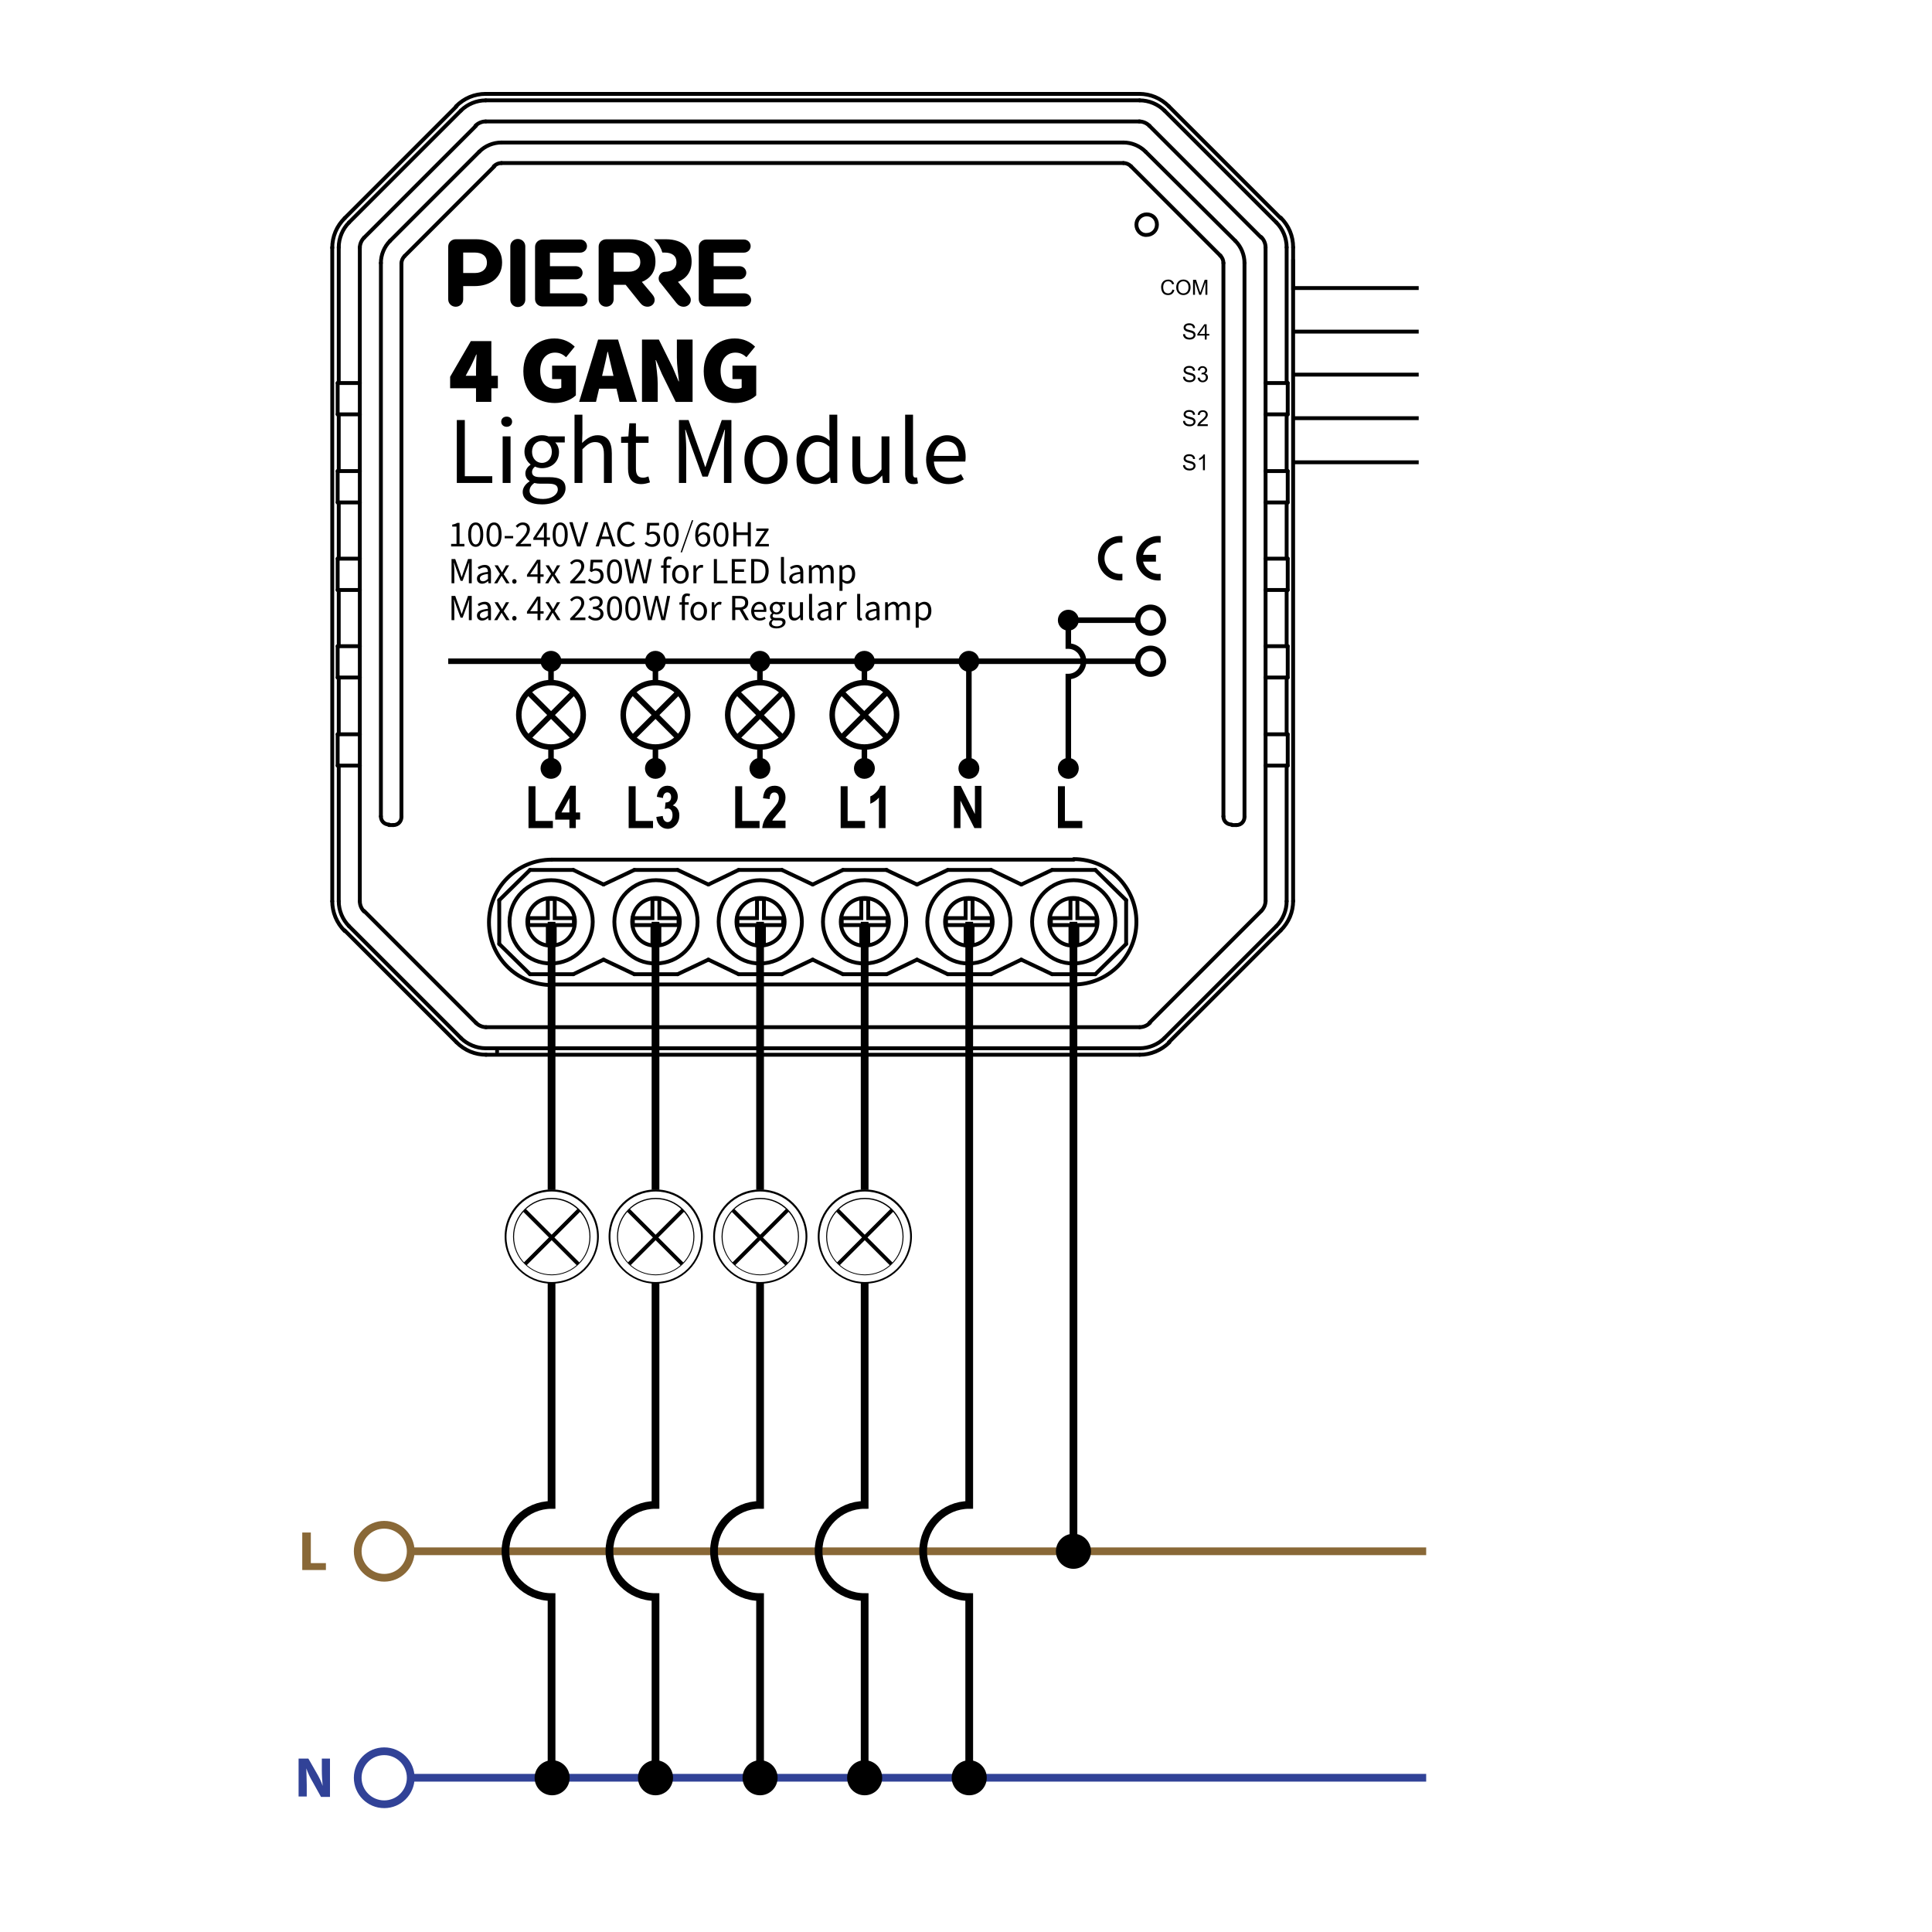 <?xml version="1.0" encoding="utf-8"?>
<!-- Generator: Adobe Illustrator 27.8.1, SVG Export Plug-In . SVG Version: 6.00 Build 0)  -->
<svg version="1.1" xmlns="http://www.w3.org/2000/svg" xmlns:xlink="http://www.w3.org/1999/xlink" x="0px" y="0px"
	 viewBox="0 0 500 500" style="enable-background:new 0 0 500 500;" xml:space="preserve">
<style type="text/css">
	.st0{display:none;}
	.st1{fill:none;stroke:#896837;stroke-width:2;stroke-miterlimit:10;}
	.st2{fill:#896837;}
	.st3{fill:none;stroke:#000000;stroke-linecap:round;stroke-linejoin:round;stroke-miterlimit:10;}
	.st4{fill:none;stroke:#000000;stroke-miterlimit:10;}
	.st5{fill-rule:evenodd;clip-rule:evenodd;}
	.st6{fill:none;stroke:#314297;stroke-width:2;stroke-miterlimit:10;}
	.st7{fill:#314297;}
	.st8{fill:none;stroke:#000000;stroke-width:2;stroke-miterlimit:10;}
	.st9{fill:none;}
	.st10{fill:none;stroke:#000000;stroke-linecap:square;stroke-miterlimit:10;}
</style>
<g id="Layer_3" class="st0">
</g>
<g id="Layer_1">
</g>
<g id="Layer_2">
</g>
<g id="Layer_4">
</g>
<g id="Layer_5">
	<line class="st1" x1="106.188" y1="401.47" x2="369.093" y2="401.47"/>
	<circle class="st1" cx="99.435" cy="401.47" r="6.859"/>
	<g>
		<g>
			<g>
				<g>
					<path class="st2" d="M78.225,396.616h2.216v7.914h3.904v1.794h-6.12V396.616z"/>
				</g>
			</g>
		</g>
	</g>
	<line class="st3" x1="89.205" y1="56.463" x2="118.156" y2="27.512"/>
	<line class="st3" x1="119.275" y1="28.631" x2="90.324" y2="57.582"/>
	<line class="st3" x1="118.156" y1="269.751" x2="89.205" y2="240.8"/>
	<line class="st3" x1="90.324" y1="239.681" x2="119.275" y2="268.632"/>
	<line class="st3" x1="123.191" y1="32.547" x2="94.24" y2="61.498"/>
	<line class="st3" x1="124.03" y1="39.26" x2="100.953" y2="62.337"/>
	<line class="st3" x1="94.24" y1="235.765" x2="123.191" y2="264.716"/>
	<line class="st3" x1="85.988" y1="233.247" x2="85.988" y2="64.016"/>
	<line class="st3" x1="87.387" y1="175.345" x2="87.387" y2="167.233"/>
	<line class="st3" x1="87.387" y1="152.687" x2="87.387" y2="144.576"/>
	<line class="st3" x1="87.387" y1="130.03" x2="87.387" y2="121.918"/>
	<line class="st3" x1="87.387" y1="107.233" x2="87.387" y2="99.121"/>
	<line class="st3" x1="87.387" y1="198.142" x2="87.387" y2="190.03"/>
	<line class="st3" x1="87.667" y1="64.016" x2="87.667" y2="99.121"/>
	<line class="st3" x1="87.667" y1="107.233" x2="87.667" y2="121.918"/>
	<line class="st3" x1="87.667" y1="130.03" x2="87.667" y2="144.576"/>
	<line class="st3" x1="87.667" y1="152.687" x2="87.667" y2="167.233"/>
	<line class="st3" x1="87.667" y1="175.345" x2="87.667" y2="190.03"/>
	<line class="st3" x1="87.667" y1="198.142" x2="87.667" y2="233.247"/>
	<line class="st3" x1="104.73" y1="66.253" x2="127.947" y2="43.036"/>
	<line class="st3" x1="294.941" y1="272.968" x2="125.709" y2="272.968"/>
	<line class="st3" x1="125.709" y1="271.29" x2="294.941" y2="271.29"/>
	<line class="st3" x1="129.205" y1="244.296" x2="137.177" y2="252.129"/>
	<line class="st3" x1="93.121" y1="233.247" x2="93.121" y2="64.016"/>
	<line class="st3" x1="98.576" y1="68.072" x2="98.576" y2="211.289"/>
	<line class="st3" x1="125.709" y1="265.835" x2="294.941" y2="265.835"/>
	<line class="st3" x1="156.198" y1="248.352" x2="164.171" y2="252.129"/>
	<line class="st3" x1="103.89" y1="211.289" x2="103.89" y2="68.072"/>
	<line class="st3" x1="142.772" y1="254.786" x2="277.878" y2="254.786"/>
	<line class="st3" x1="137.177" y1="252.129" x2="148.366" y2="252.129"/>
	<line class="st3" x1="164.171" y1="252.129" x2="175.359" y2="252.129"/>
	<line class="st3" x1="191.164" y1="252.129" x2="202.353" y2="252.129"/>
	<line class="st3" x1="218.157" y1="252.129" x2="229.346" y2="252.129"/>
	<line class="st3" x1="245.29" y1="252.129" x2="256.479" y2="252.129"/>
	<line class="st3" x1="272.283" y1="252.129" x2="283.472" y2="252.129"/>
	<line class="st3" x1="183.332" y1="248.352" x2="191.164" y2="252.129"/>
	<line class="st3" x1="156.198" y1="228.912" x2="148.366" y2="225.135"/>
	<line class="st3" x1="210.325" y1="248.352" x2="218.157" y2="252.129"/>
	<line class="st3" x1="128.646" y1="271.989" x2="128.646" y2="272.269"/>
	<line class="st3" x1="129.205" y1="232.968" x2="129.205" y2="244.296"/>
	<line class="st3" x1="283.472" y1="225.135" x2="272.283" y2="225.135"/>
	<line class="st3" x1="256.479" y1="225.135" x2="245.29" y2="225.135"/>
	<line class="st3" x1="229.486" y1="225.135" x2="218.157" y2="225.135"/>
	<line class="st3" x1="202.353" y1="225.135" x2="191.164" y2="225.135"/>
	<line class="st3" x1="175.359" y1="225.135" x2="164.171" y2="225.135"/>
	<line class="st3" x1="148.366" y1="225.135" x2="137.177" y2="225.135"/>
	<line class="st3" x1="277.878" y1="222.478" x2="142.772" y2="222.478"/>
	<line class="st3" x1="183.332" y1="228.912" x2="175.359" y2="225.135"/>
	<line class="st3" x1="237.318" y1="248.352" x2="245.29" y2="252.129"/>
	<line class="st3" x1="210.325" y1="228.912" x2="202.353" y2="225.135"/>
	<line class="st3" x1="100.674" y1="213.527" x2="101.793" y2="213.527"/>
	<line class="st3" x1="318.857" y1="213.527" x2="319.976" y2="213.527"/>
	<line class="st3" x1="264.311" y1="248.352" x2="272.283" y2="252.129"/>
	<line class="st3" x1="237.318" y1="228.912" x2="229.346" y2="225.135"/>
	<line class="st3" x1="93.121" y1="198.142" x2="87.387" y2="198.142"/>
	<line class="st3" x1="327.528" y1="198.142" x2="333.263" y2="198.142"/>
	<line class="st3" x1="264.311" y1="228.912" x2="256.479" y2="225.135"/>
	<line class="st3" x1="93.121" y1="190.03" x2="87.387" y2="190.03"/>
	<line class="st3" x1="327.528" y1="190.03" x2="333.263" y2="190.03"/>
	<line class="st3" x1="93.121" y1="175.345" x2="87.387" y2="175.345"/>
	<line class="st3" x1="327.528" y1="175.345" x2="333.263" y2="175.345"/>
	<line class="st3" x1="87.387" y1="167.233" x2="93.121" y2="167.233"/>
	<line class="st3" x1="327.528" y1="167.233" x2="333.263" y2="167.233"/>
	<line class="st3" x1="93.121" y1="152.687" x2="87.387" y2="152.687"/>
	<line class="st3" x1="327.528" y1="152.687" x2="333.263" y2="152.687"/>
	<line class="st3" x1="291.444" y1="232.968" x2="283.472" y2="225.135"/>
	<line class="st3" x1="137.177" y1="225.135" x2="129.205" y2="232.968"/>
	<line class="st3" x1="87.387" y1="144.576" x2="93.121" y2="144.576"/>
	<line class="st3" x1="327.528" y1="144.576" x2="333.263" y2="144.576"/>
	<line class="st3" x1="93.121" y1="130.03" x2="87.387" y2="130.03"/>
	<line class="st3" x1="327.528" y1="130.03" x2="333.263" y2="130.03"/>
	<line class="st3" x1="87.387" y1="121.918" x2="93.121" y2="121.918"/>
	<line class="st3" x1="327.528" y1="121.918" x2="333.263" y2="121.918"/>
	<line class="st3" x1="164.171" y1="225.135" x2="156.198" y2="228.912"/>
	<line class="st3" x1="93.121" y1="107.233" x2="87.387" y2="107.233"/>
	<line class="st3" x1="327.528" y1="107.233" x2="333.263" y2="107.233"/>
	<line class="st3" x1="87.387" y1="99.121" x2="93.121" y2="99.121"/>
	<line class="st3" x1="327.528" y1="99.121" x2="333.263" y2="99.121"/>
	<line class="st3" x1="191.164" y1="225.135" x2="183.332" y2="228.912"/>
	<line class="st3" x1="148.366" y1="252.129" x2="156.198" y2="248.352"/>
	<line class="st3" x1="218.157" y1="225.135" x2="210.325" y2="228.912"/>
	<line class="st3" x1="291.444" y1="244.296" x2="291.444" y2="232.968"/>
	<line class="st3" x1="175.359" y1="252.129" x2="183.332" y2="248.352"/>
	<line class="st3" x1="245.29" y1="225.135" x2="237.318" y2="228.912"/>
	<line class="st3" x1="202.353" y1="252.129" x2="210.325" y2="248.352"/>
	<line class="st3" x1="272.283" y1="225.135" x2="264.311" y2="228.912"/>
	<line class="st3" x1="316.619" y1="68.072" x2="316.619" y2="211.289"/>
	<line class="st3" x1="322.074" y1="211.289" x2="322.074" y2="68.072"/>
	<line class="st3" x1="229.486" y1="252.129" x2="237.318" y2="248.352"/>
	<line class="st3" x1="129.765" y1="42.197" x2="290.745" y2="42.197"/>
	<line class="st3" x1="290.745" y1="36.883" x2="129.765" y2="36.883"/>
	<line class="st3" x1="327.528" y1="233.247" x2="327.528" y2="64.016"/>
	<line class="st3" x1="332.983" y1="233.247" x2="332.983" y2="198.142"/>
	<line class="st3" x1="332.983" y1="190.03" x2="332.983" y2="175.345"/>
	<line class="st3" x1="332.983" y1="167.233" x2="332.983" y2="152.687"/>
	<line class="st3" x1="332.983" y1="144.576" x2="332.983" y2="130.03"/>
	<line class="st3" x1="332.983" y1="121.918" x2="332.983" y2="107.233"/>
	<line class="st3" x1="332.983" y1="99.121" x2="332.983" y2="64.016"/>
	<line class="st3" x1="333.263" y1="99.121" x2="333.263" y2="107.233"/>
	<line class="st3" x1="333.263" y1="121.918" x2="333.263" y2="130.03"/>
	<line class="st3" x1="333.263" y1="144.576" x2="333.263" y2="152.687"/>
	<line class="st3" x1="333.263" y1="167.233" x2="333.263" y2="175.345"/>
	<line class="st3" x1="333.263" y1="190.03" x2="333.263" y2="198.142"/>
	<line class="st3" x1="334.661" y1="64.016" x2="334.661" y2="233.247"/>
	<line class="st3" x1="256.479" y1="252.129" x2="264.311" y2="248.352"/>
	<line class="st3" x1="294.941" y1="31.428" x2="125.709" y2="31.428"/>
	<line class="st3" x1="294.941" y1="25.973" x2="125.709" y2="25.973"/>
	<line class="st3" x1="125.709" y1="24.295" x2="294.941" y2="24.295"/>
	<line class="st3" x1="283.472" y1="252.129" x2="291.444" y2="244.296"/>
	<line class="st3" x1="292.703" y1="43.036" x2="315.92" y2="66.253"/>
	<line class="st3" x1="297.458" y1="264.716" x2="326.409" y2="235.765"/>
	<line class="st3" x1="319.696" y1="62.337" x2="296.479" y2="39.26"/>
	<line class="st3" x1="326.409" y1="61.498" x2="297.458" y2="32.547"/>
	<line class="st3" x1="301.374" y1="268.632" x2="330.325" y2="239.681"/>
	<line class="st3" x1="331.444" y1="240.8" x2="302.493" y2="269.751"/>
	<line class="st3" x1="330.325" y1="57.582" x2="301.374" y2="28.631"/>
	<line class="st3" x1="302.493" y1="27.512" x2="331.444" y2="56.463"/>
	<path class="st3" d="M142.772,222.478c-8.951,0-16.224,7.273-16.224,16.224
		c0,8.951,7.273,16.224,16.224,16.224"/>
	<path class="st3" d="M131.863,238.562c0-6.014,4.895-10.769,10.769-10.769
		c6.014,0,10.769,4.895,10.769,10.769c0,6.014-4.895,10.769-10.769,10.769
		C136.758,249.471,131.863,244.576,131.863,238.562z"/>
	<path class="st3" d="M158.996,238.562c0-6.014,4.895-10.769,10.769-10.769
		c6.014,0,10.769,4.895,10.769,10.769c0,6.014-4.895,10.769-10.769,10.769
		C163.751,249.471,158.996,244.576,158.996,238.562z"/>
	<path class="st3" d="M185.989,238.562c0-6.014,4.895-10.769,10.769-10.769
		c6.014,0,10.769,4.895,10.769,10.769c0,6.014-4.895,10.769-10.769,10.769
		C190.884,249.471,185.989,244.576,185.989,238.562z"/>
	<path class="st3" d="M85.988,233.247c0,2.797,1.119,5.594,3.217,7.692"/>
	<path class="st3" d="M118.156,269.751c2.098,2.098,4.755,3.217,7.692,3.217"/>
	<path class="st3" d="M87.667,233.247c0,2.378,0.979,4.755,2.657,6.434"/>
	<path class="st3" d="M119.275,268.632c1.678,1.678,4.056,2.657,6.434,2.657"/>
	<path class="st3" d="M136.478,238.562c0-3.497,2.797-6.154,6.154-6.154c3.497,0,6.154,2.797,6.154,6.154
		c0,3.497-2.797,6.154-6.154,6.154C139.275,244.856,136.478,242.059,136.478,238.562z"/>
	<path class="st3" d="M163.611,238.562c0-3.497,2.797-6.154,6.154-6.154c3.497,0,6.154,2.797,6.154,6.154
		c0,3.497-2.797,6.154-6.154,6.154C166.269,244.856,163.611,242.059,163.611,238.562z"/>
	<path class="st3" d="M190.604,238.562c0-3.497,2.797-6.154,6.154-6.154c3.497,0,6.294,2.797,6.294,6.154
		c0,3.497-2.797,6.154-6.294,6.154C193.402,244.856,190.604,242.059,190.604,238.562z"/>
	<path class="st3" d="M123.191,264.716c0.699,0.699,1.678,1.119,2.657,1.119"/>
	<path class="st3" d="M93.121,233.247c0,0.979,0.42,1.958,1.119,2.657"/>
	<path class="st3" d="M98.576,211.289c0,1.259,0.979,2.098,2.098,2.098"/>
	<path class="st3" d="M101.793,213.527c1.259,0,2.098-0.979,2.098-2.098"/>
	<path class="st3" d="M125.709,24.295c-2.937,0-5.594,1.119-7.692,3.217"/>
	<path class="st3" d="M89.205,56.463c-2.098,2.098-3.217,4.755-3.217,7.692"/>
	<path class="st3" d="M125.709,25.973c-2.378,0-4.755,0.979-6.434,2.657"/>
	<path class="st3" d="M90.324,57.582c-1.678,1.678-2.657,4.056-2.657,6.434"/>
	<path class="st3" d="M129.765,36.883c-2.098,0-4.196,0.839-5.734,2.378"/>
	<path class="st3" d="M100.953,62.337c-1.538,1.538-2.378,3.636-2.378,5.734"/>
	<path class="st3" d="M125.709,31.428c-0.979,0-1.958,0.42-2.657,1.119"/>
	<path class="st3" d="M94.24,61.498c-0.699,0.699-1.119,1.678-1.119,2.657"/>
	<path class="st3" d="M104.73,66.253c-0.559,0.559-0.839,1.259-0.839,1.958"/>
	<path class="st3" d="M129.765,42.197c-0.699,0-1.399,0.28-1.958,0.839"/>
	<path class="st3" d="M277.878,254.786c8.951,0,16.224-7.273,16.224-16.224
		c0-8.951-7.273-16.224-16.224-16.224"/>
	<path class="st3" d="M212.982,238.562c0-6.014,4.895-10.769,10.769-10.769
		c6.014,0,10.769,4.895,10.769,10.769c0,6.014-4.895,10.769-10.769,10.769
		C217.877,249.471,212.982,244.576,212.982,238.562z"/>
	<path class="st3" d="M239.975,238.562c0-6.014,4.895-10.769,10.769-10.769
		c6.014,0,10.769,4.895,10.769,10.769c0,6.014-4.895,10.769-10.769,10.769
		C244.87,249.471,239.975,244.576,239.975,238.562z"/>
	<path class="st3" d="M267.108,238.562c0-6.014,4.895-10.769,10.769-10.769
		c6.014,0,10.769,4.895,10.769,10.769c0,6.014-4.895,10.769-10.769,10.769
		C271.864,249.471,267.108,244.576,267.108,238.562z"/>
	<path class="st3" d="M331.444,240.8c2.098-2.098,3.217-4.755,3.217-7.692"/>
	<path class="st3" d="M294.941,272.968c2.797,0,5.594-1.119,7.692-3.217"/>
	<path class="st3" d="M330.325,239.681c1.678-1.678,2.657-4.056,2.657-6.434"/>
	<path class="st3" d="M294.941,271.29c2.378,0,4.755-0.979,6.434-2.657"/>
	<path class="st3" d="M217.597,238.562c0-3.497,2.797-6.154,6.154-6.154c3.497,0,6.294,2.797,6.294,6.154
		c0,3.497-2.797,6.154-6.294,6.154C220.395,244.856,217.597,242.059,217.597,238.562z"/>
	<path class="st3" d="M244.591,238.562c0-3.497,2.797-6.154,6.154-6.154c3.497,0,6.154,2.797,6.154,6.154
		c0,3.497-2.797,6.154-6.154,6.154C247.388,244.856,244.591,242.059,244.591,238.562z"/>
	<path class="st3" d="M271.584,238.562c0-3.497,2.797-6.154,6.154-6.154c3.497,0,6.294,2.797,6.294,6.154
		c0,3.497-2.797,6.154-6.294,6.154C274.381,244.856,271.584,242.059,271.584,238.562z"/>
	<path class="st3" d="M326.409,235.765c0.699-0.699,1.119-1.678,1.119-2.657"/>
	<path class="st3" d="M294.941,265.835c0.979,0,1.958-0.42,2.657-1.119"/>
	<path class="st3" d="M316.619,211.289c0,1.259,0.979,2.098,2.098,2.098"/>
	<path class="st3" d="M319.976,213.527c1.259,0,2.098-0.979,2.098-2.098"/>
	<path class="st3" d="M334.661,64.016c0-2.937-1.119-5.594-3.217-7.692"/>
	<path class="st3" d="M302.493,27.512c-2.098-2.098-4.755-3.217-7.692-3.217"/>
	<path class="st3" d="M332.983,64.016c0-2.378-0.979-4.755-2.657-6.434"/>
	<path class="st3" d="M301.374,28.631c-1.678-1.678-4.056-2.657-6.434-2.657"/>
	<path class="st3" d="M322.074,68.072c0-2.098-0.839-4.196-2.378-5.734"/>
	<path class="st3" d="M296.479,39.26c-1.538-1.538-3.636-2.378-5.734-2.378"/>
	<path class="st3" d="M297.458,32.547c-0.699-0.699-1.678-1.119-2.657-1.119"/>
	<path class="st3" d="M327.528,64.016c0-0.979-0.42-1.958-1.119-2.657"/>
	<path class="st3" d="M292.703,43.036c-0.559-0.559-1.259-0.839-1.958-0.839"/>
	<path class="st3" d="M316.619,68.072c0-0.699-0.28-1.399-0.839-1.958"/>
	<path class="st3" d="M294.101,58.141c0-1.538,1.259-2.657,2.657-2.657c1.538,0,2.657,1.119,2.657,2.657
		s-1.259,2.657-2.657,2.657C295.36,60.939,294.101,59.68,294.101,58.141z"/>
	<polygon points="136.777,214.312 136.777,203.476 138.58,203.476 138.58,212.463 143.083,212.463 
		143.083,214.312 	"/>
	<path d="M147.36,214.312v-2.198h-3.667v-1.833l3.882-6.931h1.446v6.923h1.11v1.841h-1.11v2.198
		H147.36z M147.36,210.273v-3.73l-2.057,3.73H147.36z"/>
	<polygon points="162.7,214.312 162.7,203.476 164.503,203.476 164.503,212.463 169.005,212.463 
		169.005,214.312 	"/>
	<path d="M169.854,211.42l1.662-0.246c0.046,0.515,0.187,0.908,0.425,1.179
		c0.24,0.273,0.521,0.408,0.845,0.408c0.355,0,0.652-0.162,0.897-0.485
		c0.244-0.324,0.366-0.771,0.366-1.341c0-0.532-0.116-0.95-0.351-1.252
		c-0.235-0.303-0.519-0.454-0.853-0.454c-0.219,0-0.481,0.052-0.786,0.156l0.187-1.707
		c0.445,0.01,0.796-0.109,1.057-0.357c0.254-0.248,0.382-0.597,0.382-1.047
		c0-0.378-0.092-0.672-0.277-0.885c-0.185-0.212-0.422-0.319-0.712-0.319
		c-0.288,0-0.538,0.122-0.752,0.368c-0.212,0.246-0.336,0.61-0.378,1.091l-1.587-0.326
		c0.164-1,0.486-1.727,0.963-2.177c0.477-0.452,1.08-0.677,1.807-0.677
		c0.815,0,1.463,0.29,1.944,0.87c0.479,0.58,0.719,1.221,0.719,1.927
		c0,0.475-0.109,0.906-0.324,1.288c-0.216,0.382-0.54,0.715-0.973,1.005
		c0.504,0.134,0.912,0.427,1.227,0.885c0.317,0.458,0.473,1.028,0.473,1.715
		c0,0.998-0.298,1.824-0.891,2.478c-0.595,0.651-1.303,0.979-2.123,0.979
		c-0.786,0-1.452-0.275-1.996-0.824C170.261,213.124,169.944,212.372,169.854,211.42"/>
	<polygon points="190.269,214.312 190.269,203.476 192.072,203.476 192.072,212.463 196.574,212.463 
		196.574,214.312 	"/>
	<path d="M203.288,212.367v1.946h-6.021c0.065-0.736,0.261-1.435,0.591-2.097
		c0.332-0.664,0.973-1.534,1.927-2.61c0.755-0.859,1.219-1.44,1.395-1.742
		c0.258-0.445,0.387-0.887,0.387-1.335c0-0.477-0.107-0.836-0.321-1.078
		c-0.214-0.244-0.496-0.364-0.843-0.364c-0.759,0-1.169,0.567-1.229,1.706l-1.707-0.208
		c0.105-1.114,0.414-1.931,0.929-2.451c0.513-0.523,1.198-0.784,2.053-0.784
		c0.939,0,1.646,0.307,2.123,0.916c0.477,0.61,0.715,1.311,0.715,2.1
		c0,0.446-0.061,0.879-0.183,1.299c-0.122,0.42-0.309,0.843-0.563,1.265
		c-0.252,0.425-0.675,0.967-1.267,1.629c-0.551,0.62-0.9,1.028-1.047,1.227
		c-0.145,0.2-0.263,0.393-0.353,0.582H203.288z"/>
	<polygon points="217.561,214.312 217.561,203.476 219.364,203.476 219.364,212.463 223.866,212.463 
		223.866,214.312 	"/>
	<path d="M229.171,214.312h-1.713v-7.892c-0.641,0.719-1.381,1.25-2.223,1.587v-1.9
		c0.479-0.193,0.973-0.538,1.484-1.038c0.511-0.496,0.868-1.07,1.066-1.719h1.385V214.312z"/>
	<polygon points="246.882,214.312 246.882,203.386 248.641,203.386 252.307,210.683 252.307,203.386 
		253.992,203.386 253.992,214.312 252.172,214.312 248.566,207.188 248.566,214.312 	"/>
	<polygon points="273.792,214.312 273.792,203.476 275.595,203.476 275.595,212.463 280.097,212.463 
		280.097,214.312 	"/>
	<rect x="116" y="170.412" width="178.419" height="1.431"/>
	<rect x="277.123" y="159.789" width="17.296" height="1.431"/>
	<path d="M142.6,194.053c-4.991,0-9.052-4.062-9.052-9.052c0-4.991,4.062-9.052,9.052-9.052
		c4.993,0,9.052,4.062,9.052,9.052C151.653,189.991,147.593,194.053,142.6,194.053 M142.6,177.379
		c-4.203,0-7.622,3.419-7.622,7.622c0,4.203,3.419,7.622,7.622,7.622s7.622-3.419,7.622-7.622
		C150.222,180.797,146.803,177.379,142.6,177.379"/>
	<path d="M145.305,171.145c0,1.494-1.211,2.703-2.703,2.703c-1.494,0-2.705-1.21-2.705-2.703
		c0-1.494,1.211-2.703,2.705-2.703C144.093,168.441,145.305,169.651,145.305,171.145"/>
	<path d="M145.305,198.856c0,1.494-1.211,2.703-2.703,2.703c-1.494,0-2.705-1.21-2.705-2.703
		c0-1.494,1.211-2.703,2.705-2.703C144.093,196.153,145.305,197.363,145.305,198.856"/>
	
		<rect x="141.884" y="176.666" transform="matrix(0.707 -0.707 0.707 0.707 -89.049 155.019)" width="1.432" height="16.67"/>
	
		<rect x="134.265" y="184.285" transform="matrix(0.708 -0.706 0.706 0.708 -89.021 154.802)" width="16.67" height="1.432"/>
	<rect x="141.884" y="172.329" width="1.431" height="4.338"/>
	<rect x="141.884" y="193.336" width="1.431" height="4.336"/>
	<path d="M169.626,194.053c-4.993,0-9.052-4.062-9.052-9.052c0-4.991,4.06-9.052,9.052-9.052
		c4.991,0,9.052,4.062,9.052,9.052C178.678,189.991,174.617,194.053,169.626,194.053 M169.626,177.379
		c-4.203,0-7.622,3.419-7.622,7.622c0,4.203,3.419,7.622,7.622,7.622s7.622-3.419,7.622-7.622
		C177.248,180.797,173.829,177.379,169.626,177.379"/>
	<path d="M172.33,171.145c0,1.494-1.211,2.703-2.703,2.703c-1.494,0-2.705-1.21-2.705-2.703
		c0-1.494,1.211-2.703,2.705-2.703C171.119,168.441,172.33,169.651,172.33,171.145"/>
	<path d="M172.33,198.856c0,1.494-1.211,2.703-2.703,2.703c-1.494,0-2.705-1.21-2.705-2.703
		c0-1.494,1.211-2.703,2.705-2.703C171.119,196.153,172.33,197.363,172.33,198.856"/>
	
		<rect x="168.91" y="176.666" transform="matrix(0.707 -0.707 0.707 0.707 -81.133 174.129)" width="1.432" height="16.67"/>
	
		<rect x="161.291" y="184.285" transform="matrix(0.708 -0.706 0.706 0.708 -81.123 173.895)" width="16.67" height="1.432"/>
	<rect x="168.91" y="172.329" width="1.431" height="4.338"/>
	<rect x="168.91" y="193.336" width="1.431" height="4.336"/>
	<path d="M196.667,194.053c-4.993,0-9.052-4.062-9.052-9.052c0-4.991,4.06-9.052,9.052-9.052
		c4.993,0,9.052,4.062,9.052,9.052C205.719,189.991,201.659,194.053,196.667,194.053 M196.667,177.379
		c-4.203,0-7.622,3.419-7.622,7.622c0,4.203,3.419,7.622,7.622,7.622
		c4.203,0,7.622-3.419,7.622-7.622C204.288,180.797,200.869,177.379,196.667,177.379"/>
	<path d="M199.37,171.145c0,1.494-1.211,2.703-2.703,2.703c-1.494,0-2.705-1.21-2.705-2.703
		c0-1.494,1.211-2.703,2.705-2.703C198.159,168.441,199.37,169.651,199.37,171.145"/>
	<path d="M199.37,198.856c0,1.494-1.211,2.703-2.703,2.703c-1.494,0-2.705-1.21-2.705-2.703
		c0-1.494,1.211-2.703,2.705-2.703C198.159,196.153,199.37,197.363,199.37,198.856"/>
	
		<rect x="195.95" y="176.666" transform="matrix(0.707 -0.707 0.707 0.707 -73.213 193.25)" width="1.432" height="16.67"/>
	
		<rect x="188.331" y="184.285" transform="matrix(0.708 -0.706 0.706 0.708 -73.221 192.998)" width="16.67" height="1.432"/>
	<rect x="195.951" y="172.329" width="1.431" height="4.338"/>
	<rect x="195.951" y="193.336" width="1.431" height="4.336"/>
	<path d="M223.705,194.053c-4.991,0-9.051-4.062-9.051-9.052c0-4.991,4.06-9.052,9.051-9.052
		c4.991,0,9.052,4.062,9.052,9.052C232.758,189.991,228.696,194.053,223.705,194.053 M223.705,177.379
		c-4.201,0-7.62,3.419-7.62,7.622c0,4.203,3.419,7.622,7.62,7.622
		c4.203,0,7.622-3.419,7.622-7.622C231.327,180.797,227.908,177.379,223.705,177.379"/>
	<path d="M226.41,171.145c0,1.494-1.211,2.703-2.703,2.703c-1.494,0-2.705-1.21-2.705-2.703
		c0-1.494,1.211-2.703,2.705-2.703C225.199,168.441,226.41,169.651,226.41,171.145"/>
	<path d="M226.41,198.856c0,1.494-1.211,2.703-2.703,2.703c-1.494,0-2.705-1.21-2.705-2.703
		c0-1.494,1.211-2.703,2.705-2.703C225.199,196.153,226.41,197.363,226.41,198.856"/>
	
		<rect x="222.989" y="176.666" transform="matrix(0.707 -0.707 0.707 0.707 -65.294 212.37)" width="1.433" height="16.671"/>
	
		<rect x="215.371" y="184.285" transform="matrix(0.707 -0.707 0.707 0.707 -65.293 212.372)" width="16.671" height="1.433"/>
	<rect x="222.99" y="172.329" width="1.431" height="4.338"/>
	<rect x="222.99" y="193.336" width="1.431" height="4.336"/>
	<path d="M253.45,171.145c0,1.494-1.211,2.703-2.703,2.703c-1.494,0-2.705-1.21-2.705-2.703
		c0-1.494,1.211-2.703,2.705-2.703C252.238,168.441,253.45,169.651,253.45,171.145"/>
	<path d="M253.45,198.856c0,1.494-1.211,2.703-2.703,2.703c-1.494,0-2.705-1.21-2.705-2.703
		c0-1.494,1.211-2.703,2.705-2.703C252.238,196.153,253.45,197.363,253.45,198.856"/>
	<rect x="250.031" y="172.329" width="1.431" height="25.328"/>
	<path d="M279.185,198.856c0,1.494-1.21,2.703-2.703,2.703c-1.494,0-2.705-1.21-2.705-2.703
		c0-1.494,1.211-2.703,2.705-2.703C277.975,196.153,279.185,197.363,279.185,198.856"/>
	<path d="M279.185,160.504c0,1.494-1.21,2.703-2.703,2.703c-1.494,0-2.705-1.21-2.705-2.703
		s1.211-2.703,2.705-2.703C277.975,157.801,279.185,159.01,279.185,160.504"/>
	<path d="M277.196,197.656h-1.431v-23.286h0.715c1.778,0,3.224-1.448,3.224-3.224
		c0-1.778-1.446-3.226-3.224-3.226h-0.715v-6.75h1.431v5.372c2.228,0.347,3.94,2.28,3.94,4.603
		c0,2.322-1.711,4.254-3.94,4.602V197.656z"/>
	<path d="M297.747,164.545c-2.23,0-4.043-1.812-4.043-4.041c0-2.23,1.812-4.043,4.043-4.043
		c2.228,0,4.041,1.812,4.041,4.043C301.788,162.733,299.975,164.545,297.747,164.545 M297.747,157.893
		c-1.44,0-2.612,1.171-2.612,2.612s1.171,2.61,2.612,2.61s2.61-1.169,2.61-2.61
		S299.187,157.893,297.747,157.893"/>
	<path d="M297.747,175.168c-2.23,0-4.043-1.812-4.043-4.041c0-2.23,1.812-4.043,4.043-4.043
		c2.228,0,4.041,1.812,4.041,4.043C301.788,173.356,299.975,175.168,297.747,175.168 M297.747,168.516
		c-1.44,0-2.612,1.171-2.612,2.612s1.171,2.61,2.612,2.61s2.61-1.169,2.61-2.61
		S299.187,168.516,297.747,168.516"/>
	<g>
		<path d="M123.192,95.473c0-1.066,0.099-2.654,0.149-3.72h-0.099
			c-0.397,0.943-0.843,1.885-1.29,2.828l-1.439,2.679h8.333v3.224h-12.351v-2.976l5.357-9.227h5.308
			v15.724h-3.968V95.473z"/>
		<path d="M135.444,96.069c0-5.407,3.72-8.482,8.036-8.482c2.38,0,4.117,0.992,5.258,2.133
			l-2.232,2.728c-0.794-0.695-1.587-1.191-2.877-1.191c-2.183,0-3.82,1.736-3.82,4.663
			c0,3.025,1.339,4.712,4.216,4.712c0.447,0,0.943-0.099,1.241-0.298v-2.232h-2.381v-3.472h6.15v7.688
			c-1.14,1.091-3.175,1.984-5.456,1.984C139.065,104.303,135.444,101.574,135.444,96.069z"/>
		<path d="M154.788,87.884h5.159l4.91,16.121h-4.514l-1.835-7.837c-0.397-1.538-0.794-3.497-1.19-5.109
			h-0.099c-0.347,1.637-0.744,3.571-1.14,5.109l-1.836,7.837h-4.365L154.788,87.884z M153.4,97.284
			h7.887v3.299h-7.887V97.284z"/>
		<path d="M166.147,87.884h4.365l3.571,7.193l1.538,3.621h0.099c-0.198-1.736-0.546-4.166-0.546-6.151
			v-4.662h4.068v16.121h-4.365l-3.571-7.217l-1.538-3.596h-0.099
			c0.198,1.835,0.546,4.166,0.546,6.151v4.662h-4.068V87.884z"/>
		<path d="M182.12,96.069c0-5.407,3.72-8.482,8.035-8.482c2.382,0,4.117,0.992,5.258,2.133
			l-2.232,2.728c-0.794-0.695-1.587-1.191-2.877-1.191c-2.183,0-3.82,1.736-3.82,4.663
			c0,3.025,1.339,4.712,4.216,4.712c0.447,0,0.943-0.099,1.241-0.298v-2.232h-2.381v-3.472h6.151v7.688
			c-1.141,1.091-3.175,1.984-5.457,1.984C185.741,104.303,182.12,101.574,182.12,96.069z"/>
		<path d="M118.224,108.713h2.071v14.524h7.104v1.753h-9.176V108.713z"/>
		<path d="M129.714,109.139c0-0.801,0.616-1.318,1.409-1.318c0.793,0,1.409,0.517,1.409,1.318
			c0,0.77-0.616,1.318-1.409,1.318C130.33,110.456,129.714,109.909,129.714,109.139z M130.087,112.935
			h2.04v12.056h-2.04V112.935z"/>
		<path d="M135.274,127.307c0-1.033,0.658-2.005,1.768-2.726v-0.099
			c-0.614-0.384-1.078-1.029-1.078-1.976c0-1,0.702-1.799,1.326-2.238v-0.099
			c-0.799-0.626-1.561-1.799-1.561-3.237c0-2.637,2.077-4.295,4.524-4.295
			c0.663,0,1.263,0.131,1.702,0.298h4.206v1.57h-2.476c0.57,0.549,0.982,1.453,0.982,2.481
			c0,2.582-1.95,4.18-4.414,4.18c-0.585,0-1.251-0.144-1.797-0.409
			c-0.436,0.364-0.768,0.764-0.768,1.424c0,0.766,0.497,1.309,2.113,1.309h2.346
			c2.802,0,4.212,0.879,4.212,2.88c0,2.24-2.37,4.168-6.095,4.168
			C137.31,130.538,135.274,129.382,135.274,127.307z M144.36,126.675c0-1.115-0.846-1.496-2.43-1.496
			h-2.08c-0.459,0-1.031-0.05-1.566-0.18c-0.862,0.611-1.23,1.329-1.23,2.021
			c0,1.295,1.305,2.113,3.497,2.113C142.848,129.132,144.36,127.934,144.36,126.675z M142.814,116.932
			c0-1.752-1.141-2.815-2.562-2.815c-1.421,0-2.562,1.048-2.562,2.815
			c0,1.755,1.172,2.864,2.562,2.864C141.641,119.796,142.814,118.687,142.814,116.932z"/>
		<path d="M148.687,107.321h2.04v4.833l-0.073,2.478c1.125-1.089,2.348-1.995,4.002-1.995
			c2.541,0,3.681,1.639,3.681,4.715v7.639h-2.04v-7.375c0-2.246-0.678-3.207-2.274-3.207
			c-1.233,0-2.087,0.629-3.296,1.852v8.731h-2.04V107.321z"/>
		<path d="M162.536,121.263v-6.667h-1.793v-1.545l1.885-0.117l0.245-3.381h1.703v3.381h3.266v1.662
			h-3.266v6.702c0,1.474,0.475,2.328,1.865,2.328c0.428,0,0.981-0.162,1.373-0.324l0.394,1.54
			c-0.676,0.23-1.484,0.446-2.237,0.446C163.405,125.288,162.536,123.662,162.536,121.263z"/>
		<path d="M175.712,108.713h2.494l3.12,8.698c0.392,1.112,0.766,2.261,1.157,3.391h0.099
			c0.392-1.131,0.733-2.279,1.125-3.391l3.084-8.698h2.495v16.278h-1.926v-8.962
			c0-1.418,0.159-3.374,0.264-4.814h-0.099l-1.292,3.712l-3.066,8.42h-1.373l-3.081-8.42l-1.29-3.712
			h-0.099c0.105,1.439,0.264,3.396,0.264,4.814v8.962h-1.876V108.713z"/>
		<path d="M192.656,118.978c0-4.023,2.632-6.341,5.586-6.341c2.955,0,5.587,2.318,5.587,6.341
			c0,3.992-2.632,6.31-5.587,6.31C195.287,125.288,192.656,122.97,192.656,118.978z M201.721,118.978
			c0-2.763-1.405-4.643-3.479-4.643s-3.478,1.88-3.478,4.643c0,2.762,1.405,4.611,3.478,4.611
			S201.721,121.741,201.721,118.978z"/>
		<path d="M206.135,118.978c0-3.911,2.467-6.341,5.216-6.341c1.402,0,2.321,0.527,3.379,1.397
			l-0.086-2.068v-4.645h2.04v17.67h-1.685l-0.173-1.423h-0.067c-0.938,0.938-2.222,1.721-3.658,1.721
			C208.087,125.288,206.135,122.996,206.135,118.978z M214.643,121.927v-6.319
			c-1.029-0.917-1.956-1.254-2.94-1.254c-1.928,0-3.46,1.859-3.46,4.606
			c0,2.891,1.196,4.611,3.309,4.611C212.666,123.571,213.633,123.028,214.643,121.927z"/>
		<path d="M220.596,120.573v-7.639h2.04v7.375c0,2.246,0.679,3.207,2.275,3.207
			c1.233,0,2.087-0.611,3.228-2.032v-8.55h2.04v12.056h-1.685l-0.172-1.888h-0.068
			c-1.117,1.316-2.321,2.185-3.976,2.185C221.737,125.288,220.596,123.649,220.596,120.573z"/>
		<path d="M234.249,122.569v-15.248h2.04v15.397c0,0.624,0.272,0.872,0.569,0.872
			c0.117,0,0.217,0,0.446-0.05l0.277,1.558c-0.29,0.104-0.639,0.19-1.174,0.19
			C234.878,125.288,234.249,124.313,234.249,122.569z"/>
		<path d="M239.678,118.978c0-3.924,2.645-6.341,5.419-6.341c3.075,0,4.811,2.208,4.811,5.657
			c0,0.431-0.037,0.861-0.095,1.159h-8.119c0.146,2.554,1.708,4.21,4.006,4.21
			c1.157,0,2.107-0.374,3-0.964l0.731,1.339c-1.057,0.692-2.341,1.25-3.981,1.25
			C242.236,125.288,239.678,122.939,239.678,118.978z M248.106,117.992c0-2.416-1.087-3.729-2.972-3.729
			c-1.695,0-3.21,1.361-3.458,3.729H248.106z"/>
	</g>
	<g>
		<g>
			<g>
				<path d="M169.631,67.68v-0.04c0-0.87-0.146-1.651-0.416-2.332
					c-0.252-0.617-0.631-1.174-1.092-1.631c-1.153-1.134-2.897-1.751-5.138-1.751l-6.104,0
					c-1.092,0-1.952,0.825-1.952,1.895v13.655c0,1.074,0.86,1.899,1.952,1.899
					c1.067,0,1.927-0.825,1.927-1.899v-3.774h3.105l3.757,4.684c0.46,0.577,1.047,0.989,1.927,0.989
					c0.925,0,1.825-0.681,1.825-1.755c0-0.597-0.252-0.99-0.627-1.462l-2.685-3.198
					C168.25,72.095,169.631,70.404,169.631,67.68z M165.712,67.884c0,1.447-1.092,2.436-2.979,2.436
					h-3.924v-4.972h3.859c1.891,0,3.044,0.846,3.044,2.476V67.884z"/>
			</g>
		</g>
	</g>
	<g>
		<g>
			<path d="M123.196,61.918l-5.256,0c-1.084,0-1.94,0.841-1.94,1.907l-0,13.655
				c0,1.066,0.856,1.903,1.94,1.903c1.084,0,1.935-0.837,1.935-1.903l0-3.438h2.946
				c3.949,0,7.119-2.079,7.119-6.086v-0.048C129.939,64.37,127.397,61.918,123.196,61.918z
				 M126.016,68.032c0,1.483-1.133,2.621-3.069,2.621h-3.072v-5.293h2.995
				c1.936,0,3.146,0.913,3.146,2.62V68.032z"/>
		</g>
	</g>
	<g>
		<g>
			<path d="M134.01,61.844c-1.084,0-1.939,0.841-1.939,1.907l-0,13.803
				c0,1.062,0.856,1.903,1.939,1.903c1.084,0,1.936-0.841,1.936-1.903l0-13.803
				C135.946,62.685,135.094,61.844,134.01,61.844z"/>
		</g>
	</g>
	<g>
		<g>
			<path d="M150.301,75.92l-7.978-0v-3.634l6.719,0c0.954,0,1.736-0.745,1.736-1.683
				c0-0.942-0.782-1.707-1.736-1.707h-6.719l0-3.514l7.852,0c0.953,0,1.736-0.741,1.736-1.683
				c0-0.937-0.782-1.707-1.736-1.707l-9.763,0c-1.084,0-1.94,0.841-1.94,1.907v13.507
				c0,1.062,0.856,1.903,1.94,1.903l9.889,0c0.954,0,1.732-0.741,1.732-1.683
				C152.033,76.689,151.255,75.92,150.301,75.92z"/>
		</g>
	</g>
	<g>
		<g>
			<path d="M192.662,75.923l-7.974-0v-3.638h6.719c0.954,0,1.732-0.741,1.732-1.683
				c0-0.938-0.778-1.707-1.732-1.707h-6.719v-3.514h7.848c0.958,0,1.736-0.741,1.736-1.683
				c0-0.937-0.778-1.707-1.736-1.707l-9.759-0c-1.084,0-1.94,0.841-1.94,1.907v13.507
				c0,1.062,0.856,1.903,1.94,1.903l9.885,0c0.958,0,1.736-0.741,1.736-1.679
				C194.398,76.689,193.62,75.923,192.662,75.923z"/>
		</g>
	</g>
	<g>
		<g>
			<path d="M175.465,72.951l2.685,3.218c0.378,0.474,0.629,0.866,0.629,1.465
				c0,1.052-0.902,1.753-1.825,1.753c-0.881,0-1.468-0.433-1.909-0.99l-4.069-5.115
				c-0.084-0.083-0.168-0.165-0.231-0.268c-0.168-0.248-0.273-0.557-0.273-0.887
				c-0.021-0.021-0.021-0.041-0.021-0.062c0-0.598,0.315-1.114,0.776-1.444
				c0.294-0.186,0.629-0.289,0.986-0.289c1.804-0.041,2.853-1.031,2.853-2.454v-0.041
				c0-1.63-1.154-2.475-3.042-2.475h-0.608c-0.336-1.196-0.944-2.248-1.804-3.094
				c-0.126-0.124-0.273-0.268-0.42-0.351h3.147c2.245,0,3.986,0.619,5.139,1.753
				c0.986,0.97,1.51,2.331,1.51,3.96v0.062C178.989,70.393,177.605,72.084,175.465,72.951z"/>
		</g>
	</g>
	<g>
		<path d="M116.751,140.761h1.395v-4.484h-1.11v-0.505c0.555-0.097,0.958-0.245,1.295-0.448h0.599
			v5.436h1.258v0.654h-3.438V140.761z"/>
		<path d="M121.162,138.347c0-2.042,0.735-3.137,1.952-3.137c1.216,0,1.952,1.099,1.952,3.137
			c0,2.041-0.736,3.182-1.952,3.182C121.898,141.529,121.162,140.388,121.162,138.347z M124.303,138.347
			c0-1.786-0.482-2.505-1.189-2.505c-0.708,0-1.189,0.719-1.189,2.505
			c0,1.785,0.482,2.549,1.189,2.549C123.822,140.896,124.303,140.132,124.303,138.347z"/>
		<path d="M125.903,138.347c0-2.042,0.735-3.137,1.952-3.137c1.216,0,1.952,1.099,1.952,3.137
			c0,2.041-0.736,3.182-1.952,3.182C126.638,141.529,125.903,140.388,125.903,138.347z M129.044,138.347
			c0-1.786-0.482-2.505-1.189-2.505c-0.708,0-1.189,0.719-1.189,2.505
			c0,1.785,0.482,2.549,1.189,2.549C128.563,140.896,129.044,140.132,129.044,138.347z"/>
		<path d="M130.618,138.718h2.189v0.603h-2.189V138.718z"/>
		<path d="M133.503,140.949c1.83-1.824,2.866-2.921,2.866-3.911c0-0.695-0.378-1.188-1.155-1.188
			c-0.51,0-0.948,0.323-1.295,0.73l-0.456-0.444c0.51-0.56,1.059-0.926,1.848-0.926
			c1.125,0,1.828,0.711,1.828,1.793c0,1.143-1.049,2.279-2.486,3.789
			c0.33-0.026,0.709-0.052,1.024-0.052h1.761v0.675h-3.934V140.949z"/>
		<path d="M140.765,137.333c0-0.32,0.026-0.847,0.045-1.167h-0.038
			c-0.153,0.29-0.325,0.557-0.497,0.859l-1.423,2.081h3.486v0.626h-4.308v-0.518l2.605-3.89h0.873
			v6.09h-0.743V137.333z"/>
		<path d="M143.026,138.347c0-2.042,0.735-3.137,1.952-3.137c1.216,0,1.952,1.099,1.952,3.137
			c0,2.041-0.736,3.182-1.952,3.182C143.761,141.529,143.026,140.388,143.026,138.347z M146.167,138.347
			c0-1.786-0.482-2.505-1.19-2.505s-1.189,0.719-1.189,2.505c0,1.785,0.482,2.549,1.189,2.549
			S146.167,140.132,146.167,138.347z"/>
		<path d="M147.347,135.148h0.845l1.011,3.387c0.22,0.737,0.371,1.335,0.603,2.07h0.039
			c0.232-0.735,0.386-1.333,0.603-2.07l1.004-3.387h0.811l-1.99,6.267h-0.924L147.347,135.148z"/>
		<path d="M156.273,135.148h0.9l2.12,6.267h-0.845l-1.093-3.5
			c-0.226-0.7-0.427-1.388-0.627-2.111h-0.038c-0.194,0.727-0.395,1.411-0.62,2.111l-1.105,3.5
			h-0.811L156.273,135.148z M155.267,138.869h2.885v0.636h-2.885V138.869z"/>
		<path d="M159.714,138.286c0-2.021,1.191-3.253,2.781-3.253c0.761,0,1.357,0.37,1.724,0.773l-0.437,0.519
			c-0.33-0.352-0.744-0.591-1.273-0.591c-1.184,0-1.971,0.97-1.971,2.531
			c0,1.576,0.752,2.563,1.94,2.563c0.598,0,1.053-0.26,1.453-0.704l0.437,0.501
			c-0.495,0.574-1.108,0.904-1.923,0.904C160.884,141.529,159.714,140.322,159.714,138.286z"/>
		<path d="M166.81,140.694l0.388-0.512c0.362,0.361,0.819,0.694,1.536,0.694
			c0.742,0,1.332-0.538,1.332-1.386c0-0.841-0.513-1.338-1.292-1.338
			c-0.421,0-0.683,0.13-1.046,0.37l-0.417-0.265l0.201-2.932h3.047v0.675h-2.358l-0.161,1.808
			c0.283-0.155,0.559-0.253,0.935-0.253c1.038,0,1.888,0.592,1.888,1.908
			c0,1.32-0.994,2.066-2.051,2.066C167.832,141.529,167.234,141.118,166.81,140.694z"/>
		<path d="M171.738,138.347c0-2.042,0.735-3.137,1.952-3.137c1.216,0,1.952,1.099,1.952,3.137
			c0,2.041-0.736,3.182-1.952,3.182C172.474,141.529,171.738,140.388,171.738,138.347z M174.88,138.347
			c0-1.786-0.482-2.505-1.19-2.505c-0.708,0-1.189,0.719-1.189,2.505
			c0,1.785,0.482,2.549,1.189,2.549C174.398,140.896,174.88,140.132,174.88,138.347z"/>
		<path d="M179.058,134.635h0.363l-2.918,8.307h-0.362L179.058,134.635z"/>
		<path d="M179.923,138.601c0-2.45,1.106-3.391,2.321-3.391c0.654,0,1.127,0.279,1.468,0.643
			l-0.437,0.491c-0.245-0.294-0.621-0.481-1.001-0.481c-0.875,0-1.61,0.695-1.61,2.738
			c0,1.497,0.486,2.309,1.36,2.309c0.597,0,1.059-0.532,1.059-1.335c0-0.794-0.373-1.293-1.127-1.293
			c-0.395,0-0.89,0.237-1.309,0.862l-0.028-0.621c0.383-0.512,0.953-0.832,1.469-0.832
			c1.055,0,1.736,0.633,1.736,1.884c0,1.166-0.822,1.954-1.799,1.954
			C180.824,141.529,179.923,140.556,179.923,138.601z"/>
		<path d="M184.626,138.347c0-2.042,0.735-3.137,1.952-3.137c1.216,0,1.952,1.099,1.952,3.137
			c0,2.041-0.736,3.182-1.952,3.182C185.361,141.529,184.626,140.388,184.626,138.347z M187.767,138.347
			c0-1.786-0.482-2.505-1.189-2.505c-0.708,0-1.19,0.719-1.19,2.505c0,1.785,0.482,2.549,1.19,2.549
			C187.285,140.896,187.767,140.132,187.767,138.347z"/>
		<path d="M189.802,135.148h0.798v2.624h2.914v-2.624h0.798v6.267h-0.798v-2.946h-2.914v2.946h-0.798
			V135.148z"/>
		<path d="M195.462,140.994l2.442-3.582h-2.172v-0.64h3.165v0.42l-2.442,3.582h2.523v0.64h-3.516
			V140.994z"/>
		<path d="M116.856,144.686h0.96l1.201,3.349c0.15,0.428,0.294,0.87,0.445,1.305h0.039
			c0.15-0.435,0.283-0.877,0.433-1.305l1.188-3.349h0.96v6.267h-0.741v-3.451
			c0-0.546,0.062-1.299,0.101-1.853h-0.038l-0.497,1.429l-1.18,3.242h-0.529l-1.186-3.242
			l-0.497-1.429h-0.038c0.04,0.554,0.101,1.307,0.101,1.853v3.451h-0.722V144.686z"/>
		<path d="M123.43,149.748c0-1.011,0.873-1.517,2.851-1.732c-0.002-0.597-0.2-1.172-0.958-1.172
			c-0.537,0-1.02,0.254-1.384,0.497l-0.308-0.538c0.427-0.28,1.078-0.606,1.823-0.606
			c1.133,0,1.612,0.753,1.612,1.909v2.847h-0.649l-0.066-0.555h-0.026
			c-0.442,0.368-0.959,0.669-1.535,0.669C124.013,151.068,123.43,150.585,123.43,149.748z
			 M126.281,149.821v-1.289c-1.555,0.187-2.081,0.568-2.081,1.161c0,0.527,0.358,0.742,0.814,0.742
			C125.461,150.435,125.831,150.217,126.281,149.821z"/>
		<path d="M129.393,148.531l-1.405-2.219h0.852l0.622,1.019c0.142,0.255,0.3,0.518,0.454,0.773h0.039
			c0.14-0.255,0.279-0.518,0.419-0.773l0.567-1.019h0.819l-1.404,2.302l1.517,2.34h-0.852
			l-0.683-1.079c-0.162-0.279-0.332-0.566-0.505-0.833h-0.038c-0.16,0.267-0.31,0.55-0.47,0.833
			l-0.629,1.079h-0.819L129.393,148.531z"/>
		<path d="M132.551,150.473c0-0.36,0.256-0.607,0.569-0.607c0.312,0,0.569,0.246,0.569,0.607
			c0,0.349-0.256,0.595-0.569,0.595C132.807,151.068,132.551,150.822,132.551,150.473z"/>
		<path d="M139.114,146.872c0-0.32,0.026-0.847,0.045-1.167h-0.038
			c-0.153,0.291-0.325,0.557-0.497,0.859l-1.423,2.081h3.486v0.626h-4.308v-0.518l2.605-3.89h0.873
			v6.09h-0.743V146.872z"/>
		<path d="M142.604,148.531l-1.405-2.219h0.852l0.622,1.019c0.142,0.255,0.3,0.518,0.454,0.773h0.039
			c0.14-0.255,0.279-0.518,0.419-0.773l0.567-1.019h0.819l-1.404,2.302l1.517,2.34h-0.852
			l-0.683-1.079c-0.162-0.279-0.332-0.566-0.505-0.833h-0.038c-0.16,0.267-0.31,0.55-0.47,0.833
			l-0.629,1.079h-0.819L142.604,148.531z"/>
		<path d="M147.562,150.488c1.831-1.824,2.866-2.921,2.866-3.911c0-0.695-0.378-1.188-1.155-1.188
			c-0.51,0-0.948,0.323-1.295,0.73l-0.456-0.444c0.51-0.56,1.059-0.926,1.848-0.926
			c1.125,0,1.828,0.711,1.828,1.793c0,1.143-1.049,2.279-2.486,3.789
			c0.33-0.026,0.709-0.052,1.024-0.052h1.761v0.675h-3.934V150.488z"/>
		<path d="M152.158,150.233l0.388-0.512c0.362,0.36,0.819,0.694,1.536,0.694
			c0.742,0,1.332-0.538,1.332-1.386c0-0.841-0.513-1.339-1.292-1.339
			c-0.421,0-0.683,0.13-1.046,0.371l-0.417-0.265l0.201-2.932h3.047v0.675h-2.358l-0.161,1.808
			c0.283-0.155,0.559-0.253,0.935-0.253c1.038,0,1.888,0.592,1.888,1.908
			c0,1.32-0.993,2.066-2.051,2.066C153.18,151.068,152.582,150.657,152.158,150.233z"/>
		<path d="M157.086,147.886c0-2.042,0.735-3.137,1.952-3.137c1.216,0,1.952,1.099,1.952,3.137
			c0,2.041-0.736,3.182-1.952,3.182C157.821,151.068,157.086,149.927,157.086,147.886z M160.227,147.886
			c0-1.786-0.482-2.505-1.189-2.505s-1.189,0.719-1.189,2.505c0,1.785,0.482,2.549,1.189,2.549
			S160.227,149.671,160.227,147.886z"/>
		<path d="M161.621,144.686h0.824l0.658,3.411c0.121,0.674,0.246,1.347,0.367,2.02h0.038
			c0.139-0.673,0.29-1.35,0.44-2.02l0.87-3.411h0.724l0.87,3.411
			c0.15,0.663,0.302,1.344,0.452,2.02h0.039c0.121-0.677,0.234-1.354,0.355-2.02l0.658-3.411
			h0.769l-1.297,6.267h-0.959l-0.948-3.767c-0.107-0.49-0.208-0.945-0.302-1.428h-0.038
			c-0.097,0.483-0.206,0.938-0.314,1.428l-0.929,3.767h-0.945L161.621,144.686z"/>
		<path d="M171.093,146.357l0.665-0.045h1.733v0.64h-2.399V146.357z M171.723,145.578
			c0-0.943,0.429-1.542,1.36-1.542c0.282,0,0.561,0.071,0.771,0.16l-0.166,0.6
			c-0.177-0.082-0.361-0.12-0.526-0.12c-0.438,0-0.654,0.306-0.654,0.906v5.372h-0.785V145.578z"/>
		<path d="M173.939,148.638c0-1.549,1.013-2.441,2.151-2.441s2.151,0.892,2.151,2.441
			c0,1.537-1.013,2.429-2.151,2.429S173.939,150.175,173.939,148.638z M177.429,148.638
			c0-1.063-0.541-1.788-1.339-1.788c-0.798,0-1.339,0.724-1.339,1.788
			c0,1.064,0.541,1.776,1.339,1.776C176.888,150.414,177.429,149.702,177.429,148.638z"/>
		<path d="M179.454,146.312h0.649l0.066,0.845h0.026c0.323-0.589,0.798-0.96,1.32-0.96
			c0.205,0,0.349,0.026,0.495,0.096l-0.147,0.689c-0.16-0.05-0.264-0.077-0.45-0.077
			c-0.392,0-0.86,0.283-1.174,1.068v2.98h-0.785V146.312z"/>
		<path d="M184.745,144.686h0.798v5.592h2.735v0.675h-3.532V144.686z"/>
		<path d="M189.38,144.686h3.612v0.675h-2.815v1.964h2.374v0.675h-2.374v2.278h2.91v0.675h-3.708
			V144.686z"/>
		<path d="M194.407,144.686h1.568c1.927,0,2.96,1.119,2.96,3.11s-1.033,3.156-2.925,3.156h-1.603
			V144.686z M195.916,150.3c1.464,0,2.195-0.918,2.195-2.503c0-1.584-0.731-2.457-2.195-2.457h-0.711
			v4.959H195.916z"/>
		<path d="M202.108,150.021v-5.87h0.785v5.928c0,0.24,0.105,0.336,0.219,0.336
			c0.045,0,0.084,0,0.172-0.019l0.107,0.599c-0.112,0.04-0.247,0.073-0.452,0.073
			C202.35,151.068,202.108,150.692,202.108,150.021z"/>
		<path d="M204.253,149.748c0-1.011,0.873-1.517,2.851-1.732c-0.002-0.597-0.2-1.172-0.958-1.172
			c-0.536,0-1.02,0.254-1.384,0.497l-0.308-0.538c0.427-0.28,1.078-0.606,1.823-0.606
			c1.133,0,1.612,0.753,1.612,1.909v2.847h-0.649l-0.066-0.555h-0.026
			c-0.442,0.368-0.959,0.669-1.535,0.669C204.836,151.068,204.253,150.585,204.253,149.748z
			 M207.104,149.821v-1.289c-1.555,0.187-2.081,0.568-2.081,1.161c0,0.527,0.358,0.742,0.814,0.742
			C206.285,150.435,206.654,150.217,207.104,149.821z"/>
		<path d="M209.349,146.312h0.649l0.066,0.673h0.026c0.406-0.439,0.892-0.788,1.444-0.788
			c0.71,0,1.09,0.34,1.282,0.885c0.482-0.522,0.966-0.885,1.531-0.885
			c0.953,0,1.412,0.631,1.412,1.815v2.941h-0.786v-2.84c0-0.864-0.273-1.235-0.864-1.235
			c-0.36,0-0.733,0.236-1.163,0.713v3.361h-0.786v-2.84c0-0.864-0.274-1.235-0.864-1.235
			c-0.347,0-0.734,0.236-1.163,0.713v3.361h-0.785V146.312z"/>
		<path d="M217.256,146.312h0.649l0.066,0.536h0.026c0.419-0.349,0.942-0.65,1.479-0.65
			c1.199,0,1.841,0.93,1.841,2.365c0,1.582-0.95,2.506-2.01,2.506c-0.425,0-0.86-0.196-1.287-0.538
			l0.021,0.81v1.572h-0.785V146.312z M220.506,148.569c0-1.024-0.35-1.711-1.224-1.711
			c-0.393,0-0.79,0.216-1.241,0.633v2.433c0.421,0.353,0.824,0.483,1.131,0.483
			C219.94,150.407,220.506,149.715,220.506,148.569z"/>
		<path d="M116.856,154.225h0.96l1.201,3.349c0.15,0.428,0.294,0.87,0.445,1.305h0.039
			c0.15-0.435,0.283-0.877,0.433-1.305l1.188-3.349h0.96v6.267h-0.741v-3.451
			c0-0.546,0.062-1.299,0.101-1.853h-0.038l-0.497,1.429l-1.18,3.242h-0.529l-1.186-3.242
			l-0.497-1.429h-0.038c0.04,0.554,0.101,1.307,0.101,1.853v3.451h-0.722V154.225z"/>
		<path d="M123.43,159.287c0-1.011,0.873-1.517,2.851-1.732c-0.002-0.597-0.2-1.172-0.958-1.172
			c-0.537,0-1.02,0.254-1.384,0.497l-0.308-0.538c0.427-0.28,1.078-0.606,1.823-0.606
			c1.133,0,1.612,0.753,1.612,1.909v2.847h-0.649l-0.066-0.555h-0.026
			c-0.442,0.368-0.959,0.669-1.535,0.669C124.013,160.607,123.43,160.124,123.43,159.287z
			 M126.281,159.359v-1.289c-1.555,0.187-2.081,0.568-2.081,1.161c0,0.527,0.358,0.742,0.814,0.742
			C125.461,159.974,125.831,159.756,126.281,159.359z"/>
		<path d="M129.393,158.07l-1.405-2.219h0.852l0.622,1.019c0.142,0.255,0.3,0.518,0.454,0.773h0.039
			c0.14-0.255,0.279-0.518,0.419-0.773l0.567-1.019h0.819l-1.404,2.302l1.517,2.34h-0.852
			l-0.683-1.079c-0.162-0.279-0.332-0.566-0.505-0.833h-0.038c-0.16,0.267-0.31,0.55-0.47,0.833
			l-0.629,1.079h-0.819L129.393,158.07z"/>
		<path d="M132.551,160.012c0-0.361,0.256-0.607,0.569-0.607c0.312,0,0.569,0.246,0.569,0.607
			c0,0.349-0.256,0.595-0.569,0.595C132.807,160.607,132.551,160.361,132.551,160.012z"/>
		<path d="M139.114,156.411c0-0.32,0.026-0.847,0.045-1.167h-0.038c-0.153,0.29-0.325,0.557-0.497,0.859
			l-1.423,2.081h3.486v0.626h-4.308v-0.518l2.605-3.89h0.873v6.09h-0.743V156.411z"/>
		<path d="M142.604,158.07l-1.405-2.219h0.852l0.622,1.019c0.142,0.255,0.3,0.518,0.454,0.773h0.039
			c0.14-0.255,0.279-0.518,0.419-0.773l0.567-1.019h0.819l-1.404,2.302l1.517,2.34h-0.852
			l-0.683-1.079c-0.162-0.279-0.332-0.566-0.505-0.833h-0.038c-0.16,0.267-0.31,0.55-0.47,0.833
			l-0.629,1.079h-0.819L142.604,158.07z"/>
		<path d="M147.562,160.027c1.831-1.824,2.866-2.921,2.866-3.911c0-0.695-0.378-1.188-1.155-1.188
			c-0.51,0-0.948,0.323-1.295,0.73l-0.456-0.444c0.51-0.56,1.059-0.926,1.848-0.926
			c1.125,0,1.828,0.711,1.828,1.793c0,1.143-1.049,2.279-2.486,3.789
			c0.33-0.026,0.709-0.052,1.024-0.052h1.761v0.675h-3.934V160.027z"/>
		<path d="M152.175,159.747l0.395-0.512c0.366,0.379,0.842,0.718,1.555,0.718
			c0.74,0,1.265-0.432,1.265-1.116c0-0.724-0.498-1.208-1.943-1.208v-0.603
			c1.29,0,1.728-0.497,1.728-1.134c0-0.592-0.406-0.964-1.052-0.964c-0.51,0-0.942,0.256-1.299,0.617
			l-0.423-0.498c0.472-0.436,1.029-0.759,1.75-0.759c1.059,0,1.822,0.563,1.822,1.546
			c0,0.733-0.445,1.203-1.106,1.447v0.038c0.735,0.174,1.322,0.712,1.322,1.548
			c0,1.085-0.896,1.74-2.011,1.74C153.198,160.607,152.585,160.198,152.175,159.747z"/>
		<path d="M157.086,157.425c0-2.042,0.735-3.137,1.952-3.137c1.216,0,1.952,1.099,1.952,3.137
			c0,2.041-0.736,3.182-1.952,3.182C157.821,160.607,157.086,159.466,157.086,157.425z M160.227,157.425
			c0-1.786-0.482-2.505-1.189-2.505s-1.189,0.719-1.189,2.505c0,1.785,0.482,2.549,1.189,2.549
			S160.227,159.21,160.227,157.425z"/>
		<path d="M161.827,157.425c0-2.042,0.735-3.137,1.952-3.137c1.216,0,1.952,1.099,1.952,3.137
			c0,2.041-0.736,3.182-1.952,3.182C162.562,160.607,161.827,159.466,161.827,157.425z M164.968,157.425
			c0-1.786-0.482-2.505-1.189-2.505c-0.708,0-1.19,0.719-1.19,2.505c0,1.785,0.482,2.549,1.19,2.549
			C164.486,159.974,164.968,159.21,164.968,157.425z"/>
		<path d="M166.362,154.225h0.824l0.658,3.411c0.121,0.674,0.246,1.347,0.367,2.02h0.038
			c0.139-0.673,0.29-1.35,0.44-2.02l0.87-3.411h0.724l0.87,3.411
			c0.15,0.663,0.302,1.344,0.452,2.02h0.039c0.121-0.677,0.234-1.354,0.355-2.02l0.658-3.411
			h0.769l-1.297,6.267h-0.959l-0.948-3.767c-0.107-0.49-0.208-0.945-0.302-1.428h-0.038
			c-0.097,0.483-0.206,0.938-0.314,1.428l-0.929,3.767h-0.945L166.362,154.225z"/>
		<path d="M175.834,155.896l0.665-0.045h1.733v0.64h-2.399V155.896z M176.464,155.117
			c0-0.943,0.429-1.542,1.36-1.542c0.282,0,0.561,0.071,0.771,0.16l-0.166,0.6
			c-0.177-0.082-0.361-0.12-0.526-0.12c-0.438,0-0.654,0.306-0.654,0.906v5.372h-0.785V155.117z"/>
		<path d="M178.68,158.177c0-1.549,1.013-2.441,2.151-2.441s2.151,0.892,2.151,2.441
			c0,1.537-1.013,2.429-2.151,2.429S178.68,159.714,178.68,158.177z M182.17,158.177
			c0-1.063-0.541-1.788-1.339-1.788s-1.339,0.724-1.339,1.788c0,1.064,0.541,1.776,1.339,1.776
			S182.17,159.241,182.17,158.177z"/>
		<path d="M184.195,155.851h0.649l0.066,0.845h0.026c0.323-0.589,0.798-0.96,1.32-0.96
			c0.205,0,0.349,0.026,0.495,0.096l-0.147,0.689c-0.16-0.05-0.264-0.077-0.45-0.077
			c-0.392,0-0.86,0.283-1.174,1.068v2.98h-0.785V155.851z"/>
		<path d="M189.486,154.225h1.963c1.277,0,2.192,0.458,2.192,1.764c0,1.252-0.916,1.854-2.192,1.854
			h-1.165v2.649h-0.798V154.225z M191.334,157.196c0.975,0,1.512-0.395,1.512-1.207
			c0-0.824-0.537-1.118-1.512-1.118h-1.051v2.325H191.334z M191.291,157.625l0.625-0.413l1.912,3.28
			h-0.904L191.291,157.625z"/>
		<path d="M194.4,158.177c0-1.511,1.018-2.441,2.087-2.441c1.184,0,1.852,0.85,1.852,2.178
			c0,0.166-0.014,0.331-0.037,0.446h-3.126c0.056,0.983,0.657,1.621,1.542,1.621
			c0.445,0,0.811-0.144,1.155-0.371l0.281,0.515c-0.407,0.266-0.902,0.482-1.533,0.482
			C195.385,160.607,194.4,159.702,194.4,158.177z M197.645,157.798c0-0.93-0.418-1.436-1.144-1.436
			c-0.652,0-1.235,0.524-1.331,1.436H197.645z"/>
		<path d="M199.029,161.384c0-0.398,0.253-0.772,0.68-1.049v-0.039c-0.236-0.147-0.415-0.396-0.415-0.76
			c0-0.385,0.27-0.693,0.51-0.862v-0.038c-0.308-0.241-0.601-0.693-0.601-1.246
			c0-1.015,0.8-1.653,1.741-1.653c0.256,0,0.487,0.05,0.656,0.115h1.619v0.605h-0.953
			c0.219,0.211,0.378,0.559,0.378,0.955c0,0.994-0.751,1.61-1.7,1.61
			c-0.225,0-0.482-0.056-0.692-0.158c-0.168,0.14-0.295,0.294-0.295,0.548
			c0,0.294,0.19,0.504,0.813,0.504h0.904c1.079,0,1.621,0.339,1.621,1.108
			c0,0.862-0.912,1.606-2.346,1.606C199.812,162.628,199.029,162.183,199.029,161.384z M202.526,161.14
			c0-0.429-0.325-0.576-0.935-0.576h-0.801c-0.177,0-0.397-0.019-0.603-0.069
			c-0.332,0.236-0.474,0.512-0.474,0.779c0,0.499,0.502,0.813,1.347,0.813
			C201.945,162.087,202.526,161.625,202.526,161.14z M201.932,157.389c0-0.675-0.44-1.084-0.987-1.084
			c-0.546,0-0.986,0.404-0.986,1.084c0,0.675,0.451,1.103,0.986,1.103
			C201.48,158.493,201.932,158.065,201.932,157.389z"/>
		<path d="M204.126,158.792v-2.941h0.785v2.84c0,0.864,0.262,1.235,0.876,1.235
			c0.474,0,0.803-0.236,1.242-0.783v-3.292h0.785v4.641h-0.648l-0.067-0.727h-0.026
			c-0.43,0.507-0.893,0.841-1.53,0.841C204.565,160.607,204.126,159.976,204.126,158.792z"/>
		<path d="M209.377,159.56v-5.87h0.785v5.928c0,0.24,0.105,0.336,0.219,0.336
			c0.045,0,0.084,0,0.172-0.019l0.107,0.599c-0.112,0.04-0.247,0.073-0.452,0.073
			C209.619,160.607,209.377,160.231,209.377,159.56z"/>
		<path d="M211.521,159.287c0-1.011,0.873-1.517,2.851-1.732c-0.002-0.597-0.2-1.172-0.958-1.172
			c-0.537,0-1.02,0.254-1.384,0.497l-0.308-0.538c0.427-0.28,1.078-0.606,1.823-0.606
			c1.133,0,1.612,0.753,1.612,1.909v2.847h-0.649l-0.066-0.555h-0.026
			c-0.442,0.368-0.959,0.669-1.535,0.669C212.105,160.607,211.521,160.124,211.521,159.287z
			 M214.372,159.359v-1.289c-1.555,0.187-2.081,0.568-2.081,1.161c0,0.527,0.358,0.742,0.814,0.742
			C213.553,159.974,213.923,159.756,214.372,159.359z"/>
		<path d="M216.617,155.851h0.649l0.066,0.845h0.026c0.323-0.589,0.798-0.96,1.32-0.96
			c0.205,0,0.349,0.026,0.495,0.096l-0.147,0.689c-0.16-0.05-0.264-0.077-0.45-0.077
			c-0.392,0-0.86,0.283-1.174,1.068v2.98h-0.785V155.851z"/>
		<path d="M221.835,159.56v-5.87h0.785v5.928c0,0.24,0.105,0.336,0.219,0.336
			c0.045,0,0.084,0,0.172-0.019l0.107,0.599c-0.112,0.04-0.247,0.073-0.452,0.073
			C222.077,160.607,221.835,160.231,221.835,159.56z"/>
		<path d="M223.979,159.287c0-1.011,0.873-1.517,2.851-1.732c-0.002-0.597-0.2-1.172-0.958-1.172
			c-0.537,0-1.02,0.254-1.384,0.497l-0.308-0.538c0.427-0.28,1.078-0.606,1.823-0.606
			c1.133,0,1.612,0.753,1.612,1.909v2.847h-0.649l-0.066-0.555h-0.026
			c-0.442,0.368-0.959,0.669-1.535,0.669C224.563,160.607,223.979,160.124,223.979,159.287z
			 M226.83,159.359v-1.289c-1.555,0.187-2.081,0.568-2.081,1.161c0,0.527,0.358,0.742,0.814,0.742
			C226.011,159.974,226.38,159.756,226.83,159.359z"/>
		<path d="M229.075,155.851h0.649l0.066,0.673h0.026c0.406-0.439,0.892-0.788,1.444-0.788
			c0.71,0,1.09,0.34,1.282,0.885c0.482-0.522,0.966-0.885,1.531-0.885
			c0.953,0,1.412,0.631,1.412,1.815v2.941h-0.786v-2.84c0-0.864-0.273-1.235-0.864-1.235
			c-0.36,0-0.733,0.236-1.163,0.713v3.361h-0.786v-2.84c0-0.864-0.273-1.235-0.864-1.235
			c-0.347,0-0.734,0.236-1.163,0.713v3.361h-0.785V155.851z"/>
		<path d="M236.982,155.851h0.649l0.066,0.536h0.026c0.419-0.349,0.942-0.65,1.479-0.65
			c1.199,0,1.841,0.93,1.841,2.365c0,1.581-0.95,2.505-2.01,2.505
			c-0.425,0-0.86-0.196-1.287-0.538l0.021,0.81v1.572h-0.785V155.851z M240.232,158.108
			c0-1.024-0.35-1.711-1.224-1.711c-0.393,0-0.79,0.216-1.241,0.633v2.433
			c0.421,0.353,0.824,0.483,1.131,0.483C239.666,159.946,240.232,159.254,240.232,158.108z"/>
	</g>
	<g>
		<path class="st5" d="M290.476,148.494v1.706c-0.186,0.018-0.377,0.029-0.569,0.029
			c-3.172,0-5.759-2.587-5.759-5.757c0-3.17,2.587-5.757,5.759-5.757c0.193,0,0.383,0.01,0.569,0.029
			v1.706c-0.186-0.027-0.377-0.041-0.569-0.041c-2.238,0-4.065,1.827-4.065,4.063
			c0,2.238,1.827,4.063,4.065,4.063C290.099,148.535,290.289,148.52,290.476,148.494L290.476,148.494z"/>
		<path class="st5" d="M295.833,143.593h3.326v1.759h-3.326c0.403,1.816,2.029,3.182,3.967,3.182
			c0.193,0,0.385-0.014,0.571-0.041v1.706c-0.188,0.018-0.379,0.029-0.571,0.029
			c-3.172,0-5.757-2.587-5.757-5.757c0-3.17,2.584-5.757,5.757-5.757c0.193,0,0.383,0.01,0.571,0.029
			v1.706c-0.188-0.027-0.379-0.041-0.571-0.041C297.862,140.408,296.236,141.774,295.833,143.593
			L295.833,143.593z"/>
	</g>
	<polygon class="st4" points="148.529,237.613 143.566,237.613 143.566,232.65 141.771,232.65 
		141.771,237.613 136.701,237.613 136.701,239.408 141.771,239.408 141.771,244.478 143.566,244.478 
		143.566,239.408 148.529,239.408 	"/>
	<polygon class="st4" points="175.609,237.613 170.646,237.613 170.646,232.65 168.85,232.65 
		168.85,237.613 163.781,237.613 163.781,239.408 168.85,239.408 168.85,244.478 170.646,244.478 
		170.646,239.408 175.609,239.408 	"/>
	<polygon class="st4" points="202.672,237.613 197.709,237.613 197.709,232.65 195.913,232.65 
		195.913,237.613 190.844,237.613 190.844,239.408 195.913,239.408 195.913,244.478 197.709,244.478 
		197.709,239.408 202.672,239.408 	"/>
	<polygon class="st4" points="229.665,237.613 224.702,237.613 224.702,232.65 222.907,232.65 
		222.907,237.613 217.837,237.613 217.837,239.408 222.907,239.408 222.907,244.478 224.702,244.478 
		224.702,239.408 229.665,239.408 	"/>
	<polygon class="st4" points="256.659,237.613 251.695,237.613 251.695,232.65 249.9,232.65 
		249.9,237.613 244.831,237.613 244.831,239.408 249.9,239.408 249.9,244.478 251.695,244.478 
		251.695,239.408 256.659,239.408 	"/>
	<polygon class="st4" points="283.792,237.613 278.828,237.613 278.828,232.65 277.033,232.65 
		277.033,237.613 271.964,237.613 271.964,239.408 277.033,239.408 277.033,244.478 278.828,244.478 
		278.828,239.408 283.792,239.408 	"/>
	<circle class="st6" cx="99.435" cy="460.083" r="6.859"/>
	<line class="st6" x1="106.188" y1="460.083" x2="369.093" y2="460.083"/>
	<g>
		<g>
			<g>
				<g>
					<path class="st7" d="M77.275,465.043v-9.919h2.533l2.11,3.693c0.633,1.055,1.266,2.321,1.583,3.377
						l0,0c-0.106-1.372-0.211-2.638-0.211-4.115v-2.955h2.11v9.919h-2.321l-2.11-3.799
						c-0.633-1.055-1.266-2.321-1.688-3.588l0,0c0,1.372,0.106,2.638,0.106,4.326v2.955h-2.11V465.043z
						"/>
				</g>
			</g>
		</g>
	</g>
	<path class="st8" d="M142.744,307.915v-20.223v-49.129"/>
	<path class="st8" d="M142.744,459.082v-44.286v-1.477c-6.648,0-11.924-5.382-11.924-11.924
		c0-6.542,5.382-11.924,11.924-11.924v-0.422v-57.047"/>
	<line class="st4" x1="135.936" y1="327.091" x2="149.856" y2="313.171"/>
	<line class="st4" x1="135.749" y1="313.241" x2="149.629" y2="327.121"/>
	<g>
		<circle class="st9" cx="142.794" cy="320.074" r="11.927"/>
	</g>
	<g>
		<path d="M142.794,332.213c-6.679,0-12.192-5.46-12.192-12.192s5.46-12.192,12.192-12.192
			c6.679,0,12.192,5.46,12.192,12.192C154.933,326.806,149.526,332.213,142.794,332.213z M142.794,308.359
			c-6.467,0-11.715,5.248-11.715,11.715s5.248,11.715,11.715,11.715s11.715-5.248,11.715-11.715
			S149.208,308.359,142.794,308.359z"/>
	</g>
	<g>
		<circle class="st9" cx="142.794" cy="320.074" r="9.859"/>
	</g>
	<g>
		<path d="M142.794,330.04c-5.46,0-10.018-4.453-10.018-10.018c0-5.46,4.453-10.018,10.018-10.018
			s10.018,4.453,10.018,10.018C152.812,325.587,148.307,330.04,142.794,330.04z M142.794,310.321
			c-5.407,0-9.753,4.347-9.753,9.753c0,5.407,4.347,9.753,9.753,9.753s9.753-4.347,9.753-9.753
			C152.547,314.667,148.148,310.321,142.794,310.321z"/>
	</g>
	<g>
		
			<rect x="133.028" y="319.819" transform="matrix(0.707 -0.707 0.707 0.707 -184.495 194.705)" width="19.507" height="0.477"/>
	</g>
	<g>
		
			<rect x="142.536" y="310.318" transform="matrix(0.707 -0.707 0.707 0.707 -184.507 194.703)" width="0.477" height="19.507"/>
	</g>
	<path class="st8" d="M169.645,307.915v-20.223v-49.129"/>
	<path class="st8" d="M169.645,459.082v-44.286v-1.477c-6.648,0-11.924-5.382-11.924-11.924
		c0-6.542,5.382-11.924,11.924-11.924v-0.422v-57.047"/>
	<line class="st4" x1="162.837" y1="327.091" x2="176.757" y2="313.171"/>
	<line class="st4" x1="162.65" y1="313.241" x2="176.53" y2="327.121"/>
	<g>
		<circle class="st9" cx="169.695" cy="320.074" r="11.927"/>
	</g>
	<g>
		<path d="M169.695,332.213c-6.679,0-12.192-5.46-12.192-12.192s5.46-12.192,12.192-12.192
			c6.679,0,12.192,5.46,12.192,12.192C181.834,326.806,176.427,332.213,169.695,332.213z
			 M169.695,308.359c-6.467,0-11.715,5.248-11.715,11.715s5.248,11.715,11.715,11.715
			s11.715-5.248,11.715-11.715S176.109,308.359,169.695,308.359z"/>
	</g>
	<g>
		<circle class="st9" cx="169.695" cy="320.074" r="9.859"/>
	</g>
	<g>
		<path d="M169.695,330.04c-5.46,0-10.018-4.453-10.018-10.018c0-5.46,4.453-10.018,10.018-10.018
			s10.018,4.453,10.018,10.018C179.714,325.587,175.208,330.04,169.695,330.04z M169.695,310.321
			c-5.407,0-9.753,4.347-9.753,9.753c0,5.407,4.347,9.753,9.753,9.753s9.753-4.347,9.753-9.753
			C179.449,314.667,175.049,310.321,169.695,310.321z"/>
	</g>
	<g>
		
			<rect x="159.929" y="319.819" transform="matrix(0.707 -0.707 0.707 0.707 -176.616 213.727)" width="19.507" height="0.477"/>
	</g>
	<g>
		
			<rect x="169.437" y="310.318" transform="matrix(0.707 -0.707 0.707 0.707 -176.628 213.725)" width="0.477" height="19.507"/>
	</g>
	<path class="st8" d="M196.708,307.915v-20.223v-49.129"/>
	<path class="st8" d="M196.708,459.082v-44.286v-1.477c-6.648,0-11.924-5.382-11.924-11.924
		c0-6.542,5.382-11.924,11.924-11.924v-0.422v-57.047"/>
	<line class="st4" x1="189.901" y1="327.091" x2="203.82" y2="313.171"/>
	<line class="st4" x1="189.713" y1="313.241" x2="203.593" y2="327.121"/>
	<g>
		<circle class="st9" cx="196.758" cy="320.074" r="11.927"/>
	</g>
	<g>
		<path d="M196.758,332.213c-6.679,0-12.192-5.46-12.192-12.192s5.46-12.192,12.192-12.192
			c6.679,0,12.192,5.46,12.192,12.192C208.897,326.806,203.49,332.213,196.758,332.213z
			 M196.758,308.359c-6.467,0-11.715,5.248-11.715,11.715s5.248,11.715,11.715,11.715
			s11.715-5.248,11.715-11.715S203.172,308.359,196.758,308.359z"/>
	</g>
	<g>
		<circle class="st9" cx="196.758" cy="320.074" r="9.859"/>
	</g>
	<g>
		<path d="M196.758,330.04c-5.46,0-10.018-4.453-10.018-10.018c0-5.46,4.453-10.018,10.018-10.018
			s10.018,4.453,10.018,10.018C206.777,325.587,202.271,330.04,196.758,330.04z M196.758,310.321
			c-5.407,0-9.753,4.347-9.753,9.753c0,5.407,4.347,9.753,9.753,9.753c5.407,0,9.753-4.347,9.753-9.753
			C206.512,314.667,202.112,310.321,196.758,310.321z"/>
	</g>
	<g>
		
			<rect x="186.993" y="319.819" transform="matrix(0.707 -0.707 0.707 0.707 -168.689 232.863)" width="19.507" height="0.477"/>
	</g>
	<g>
		
			<rect x="196.5" y="310.318" transform="matrix(0.707 -0.707 0.707 0.707 -168.701 232.862)" width="0.477" height="19.507"/>
	</g>
	<path class="st8" d="M223.771,307.915v-20.223v-49.129"/>
	<path class="st8" d="M223.771,459.082v-44.286v-1.477c-6.648,0-11.924-5.382-11.924-11.924
		c0-6.542,5.382-11.924,11.924-11.924v-0.422v-57.047"/>
	<line class="st4" x1="216.964" y1="327.091" x2="230.883" y2="313.171"/>
	<line class="st4" x1="216.776" y1="313.241" x2="230.656" y2="327.121"/>
	<g>
		<circle class="st9" cx="223.821" cy="320.074" r="11.927"/>
	</g>
	<g>
		<path d="M223.821,332.213c-6.679,0-12.192-5.46-12.192-12.192s5.46-12.192,12.192-12.192
			c6.679,0,12.192,5.46,12.192,12.192C235.96,326.806,230.553,332.213,223.821,332.213z M223.821,308.359
			c-6.467,0-11.715,5.248-11.715,11.715s5.248,11.715,11.715,11.715s11.715-5.248,11.715-11.715
			S230.235,308.359,223.821,308.359z"/>
	</g>
	<g>
		<circle class="st9" cx="223.821" cy="320.074" r="9.859"/>
	</g>
	<g>
		<path d="M223.821,330.04c-5.46,0-10.018-4.453-10.018-10.018c0-5.46,4.453-10.018,10.018-10.018
			s10.018,4.453,10.018,10.018C233.84,325.587,229.334,330.04,223.821,330.04z M223.821,310.321
			c-5.407,0-9.753,4.347-9.753,9.753c0,5.407,4.347,9.753,9.753,9.753s9.753-4.347,9.753-9.753
			C233.575,314.667,229.175,310.321,223.821,310.321z"/>
	</g>
	<g>
		
			<rect x="214.056" y="319.819" transform="matrix(0.707 -0.707 0.707 0.707 -160.763 252)" width="19.507" height="0.477"/>
	</g>
	<g>
		
			<rect x="223.563" y="310.318" transform="matrix(0.707 -0.707 0.707 0.707 -160.774 251.998)" width="0.477" height="19.507"/>
	</g>
	<path class="st8" d="M277.808,401.47V238.565v-0.003"/>
	<path class="st8" d="M250.834,459.082v-44.286v-1.477c-6.648,0-11.924-5.382-11.924-11.924
		c0-6.542,5.382-11.924,11.924-11.924v-0.422v-57.047v-24.086v-20.223v-49.129"/>
	<circle cx="142.896" cy="460.083" r="4.537"/>
	<circle cx="169.645" cy="460.083" r="4.537"/>
	<circle cx="196.708" cy="460.083" r="4.537"/>
	<circle cx="223.771" cy="460.083" r="4.537"/>
	<circle cx="250.834" cy="460.083" r="4.537"/>
	<circle cx="277.808" cy="401.47" r="4.537"/>
</g>
<g id="Layer_6">
	<polyline class="st4" points="367.157,74.547 334.661,74.547 334.661,67.134 	"/>
	<line class="st4" x1="367.157" y1="85.82" x2="334.661" y2="85.82"/>
	<line class="st4" x1="367.157" y1="96.953" x2="334.661" y2="96.953"/>
	<line class="st4" x1="367.157" y1="108.226" x2="334.661" y2="108.226"/>
	<line class="st4" x1="367.157" y1="119.638" x2="334.661" y2="119.638"/>
	<path d="M306.16,120.387l0.51-0.045c0.023,0.204,0.079,0.371,0.167,0.501
		c0.089,0.131,0.227,0.237,0.41,0.318c0.187,0.081,0.395,0.121,0.627,0.121
		c0.205,0,0.387-0.031,0.544-0.093c0.157-0.06,0.275-0.144,0.352-0.252
		c0.076-0.106,0.114-0.222,0.114-0.348c0-0.129-0.036-0.24-0.111-0.336
		c-0.074-0.096-0.195-0.175-0.367-0.242c-0.109-0.041-0.351-0.108-0.725-0.199
		c-0.376-0.089-0.637-0.174-0.788-0.255c-0.195-0.101-0.341-0.228-0.435-0.379
		c-0.096-0.151-0.142-0.319-0.142-0.508c0-0.205,0.058-0.397,0.174-0.576
		c0.117-0.18,0.288-0.316,0.513-0.407c0.225-0.094,0.473-0.141,0.748-0.141
		c0.303,0,0.569,0.05,0.799,0.147c0.232,0.098,0.407,0.24,0.533,0.429
		c0.124,0.19,0.19,0.404,0.2,0.642l-0.518,0.04c-0.026-0.258-0.121-0.453-0.283-0.584
		c-0.159-0.131-0.395-0.197-0.708-0.197c-0.328,0-0.564,0.06-0.715,0.179
		c-0.149,0.119-0.223,0.265-0.223,0.432c0,0.147,0.051,0.268,0.159,0.362
		c0.103,0.094,0.374,0.192,0.812,0.291c0.44,0.098,0.74,0.185,0.903,0.26
		c0.238,0.109,0.412,0.248,0.525,0.415c0.114,0.169,0.17,0.361,0.17,0.581
		c0,0.217-0.061,0.42-0.185,0.612c-0.126,0.192-0.304,0.341-0.538,0.448
		c-0.232,0.106-0.493,0.159-0.784,0.159c-0.369,0-0.678-0.053-0.928-0.161
		c-0.248-0.108-0.443-0.27-0.586-0.485C306.242,120.903,306.168,120.66,306.16,120.387"/>
	<path d="M311.825,121.697h-0.501v-3.19c-0.119,0.116-0.278,0.23-0.473,0.344
		c-0.195,0.116-0.372,0.202-0.526,0.26v-0.483c0.28-0.132,0.525-0.293,0.733-0.478
		c0.21-0.189,0.359-0.371,0.447-0.546h0.321V121.697z"/>
	<path d="M306.16,108.955l0.51-0.045c0.023,0.204,0.079,0.371,0.167,0.501
		c0.089,0.131,0.227,0.237,0.41,0.318c0.187,0.081,0.395,0.121,0.627,0.121
		c0.205,0,0.387-0.031,0.544-0.093c0.157-0.06,0.275-0.144,0.352-0.252
		c0.076-0.106,0.114-0.222,0.114-0.349c0-0.127-0.036-0.238-0.111-0.334
		c-0.074-0.096-0.195-0.175-0.367-0.242c-0.109-0.041-0.351-0.108-0.725-0.199
		c-0.376-0.089-0.637-0.174-0.788-0.253c-0.195-0.103-0.341-0.23-0.435-0.381
		c-0.096-0.151-0.142-0.319-0.142-0.508c0-0.205,0.058-0.397,0.174-0.576
		c0.117-0.18,0.288-0.316,0.513-0.407c0.225-0.093,0.473-0.141,0.748-0.141
		c0.303,0,0.569,0.05,0.799,0.147c0.232,0.098,0.407,0.24,0.533,0.429
		c0.124,0.189,0.19,0.404,0.2,0.642l-0.518,0.04c-0.026-0.258-0.121-0.453-0.283-0.584
		c-0.159-0.131-0.395-0.197-0.708-0.197c-0.328,0-0.564,0.06-0.715,0.179
		c-0.149,0.119-0.223,0.265-0.223,0.432c0,0.147,0.051,0.268,0.159,0.362
		c0.103,0.094,0.374,0.192,0.812,0.291c0.44,0.098,0.74,0.185,0.903,0.26
		c0.238,0.109,0.412,0.248,0.525,0.415c0.114,0.169,0.17,0.361,0.17,0.581
		c0,0.217-0.061,0.42-0.185,0.612c-0.126,0.192-0.304,0.341-0.538,0.448
		c-0.232,0.106-0.493,0.159-0.784,0.159c-0.369,0-0.678-0.053-0.928-0.161
		c-0.248-0.108-0.443-0.27-0.586-0.485C306.242,109.472,306.168,109.228,306.16,108.955"/>
	<path d="M312.572,109.784v0.482h-2.696c-0.005-0.121,0.015-0.237,0.058-0.347
		c0.068-0.184,0.179-0.364,0.329-0.543c0.151-0.179,0.369-0.384,0.655-0.617
		c0.443-0.364,0.743-0.652,0.899-0.864c0.156-0.212,0.235-0.414,0.235-0.602
		c0-0.199-0.071-0.366-0.213-0.501c-0.142-0.137-0.328-0.205-0.554-0.205
		c-0.243,0-0.435,0.073-0.579,0.217c-0.146,0.146-0.218,0.346-0.22,0.601l-0.515-0.053
		c0.035-0.384,0.167-0.675,0.397-0.877c0.232-0.202,0.539-0.301,0.928-0.301
		c0.391,0,0.698,0.108,0.927,0.326c0.23,0.217,0.343,0.485,0.343,0.806
		c0,0.164-0.033,0.323-0.099,0.482c-0.066,0.157-0.179,0.323-0.334,0.498
		c-0.152,0.174-0.412,0.412-0.769,0.717c-0.301,0.253-0.493,0.424-0.579,0.513
		c-0.086,0.091-0.157,0.18-0.212,0.271H312.572z"/>
	<path d="M306.16,97.541l0.51-0.045c0.023,0.204,0.079,0.371,0.167,0.501
		c0.089,0.131,0.227,0.238,0.41,0.318c0.187,0.081,0.395,0.121,0.627,0.121
		c0.205,0,0.387-0.03,0.544-0.093c0.157-0.06,0.275-0.144,0.352-0.252
		c0.076-0.106,0.114-0.222,0.114-0.347c0-0.127-0.036-0.24-0.111-0.336
		c-0.074-0.096-0.195-0.175-0.367-0.24c-0.109-0.043-0.351-0.109-0.725-0.2
		c-0.376-0.089-0.637-0.174-0.788-0.253c-0.195-0.103-0.341-0.23-0.435-0.381
		c-0.096-0.151-0.142-0.319-0.142-0.508c0-0.205,0.058-0.397,0.174-0.576
		c0.117-0.18,0.288-0.316,0.513-0.407c0.225-0.093,0.473-0.141,0.748-0.141
		c0.303,0,0.569,0.05,0.799,0.147c0.232,0.098,0.407,0.24,0.533,0.429
		c0.124,0.19,0.19,0.404,0.2,0.642l-0.518,0.04c-0.026-0.258-0.121-0.453-0.283-0.584
		c-0.159-0.131-0.395-0.197-0.708-0.197c-0.328,0-0.564,0.06-0.715,0.179
		c-0.149,0.121-0.223,0.265-0.223,0.432c0,0.147,0.051,0.268,0.159,0.362
		c0.103,0.094,0.374,0.192,0.812,0.291c0.44,0.098,0.74,0.185,0.903,0.26
		c0.238,0.109,0.412,0.248,0.525,0.415c0.114,0.169,0.17,0.361,0.17,0.581
		c0,0.217-0.061,0.42-0.185,0.612c-0.126,0.192-0.304,0.341-0.538,0.448
		c-0.232,0.106-0.493,0.159-0.784,0.159c-0.369,0-0.678-0.053-0.928-0.161
		c-0.248-0.108-0.443-0.27-0.586-0.485C306.242,98.057,306.168,97.814,306.16,97.541"/>
	<path d="M309.943,97.775l0.501-0.068c0.056,0.285,0.154,0.488,0.293,0.614
		c0.139,0.126,0.306,0.189,0.505,0.189c0.237,0,0.435-0.081,0.597-0.245
		c0.161-0.164,0.243-0.366,0.243-0.607c0-0.23-0.076-0.419-0.227-0.569
		c-0.151-0.147-0.341-0.223-0.571-0.223c-0.096,0-0.213,0.018-0.354,0.056l0.055-0.44
		c0.033,0.005,0.061,0.007,0.081,0.007c0.213,0,0.405-0.056,0.576-0.167
		c0.17-0.111,0.257-0.283,0.257-0.515c0-0.184-0.061-0.336-0.187-0.457
		c-0.124-0.121-0.283-0.18-0.482-0.18c-0.195,0-0.357,0.061-0.487,0.184
		c-0.131,0.122-0.213,0.306-0.25,0.551l-0.501-0.089c0.061-0.336,0.2-0.596,0.417-0.781
		c0.217-0.184,0.486-0.276,0.809-0.276c0.223,0,0.429,0.048,0.616,0.144
		c0.187,0.094,0.331,0.225,0.429,0.391c0.101,0.165,0.149,0.339,0.149,0.525
		c0,0.177-0.046,0.338-0.141,0.482c-0.094,0.146-0.235,0.26-0.42,0.346
		c0.242,0.056,0.429,0.17,0.561,0.346c0.134,0.175,0.2,0.396,0.2,0.657
		c0,0.357-0.129,0.659-0.389,0.907c-0.258,0.247-0.587,0.371-0.985,0.371
		c-0.357,0-0.654-0.106-0.892-0.319C310.111,98.39,309.977,98.114,309.943,97.775"/>
	<path d="M306.16,86.503l0.51-0.045c0.023,0.204,0.079,0.371,0.167,0.501
		c0.089,0.131,0.227,0.238,0.41,0.318c0.187,0.081,0.395,0.121,0.627,0.121
		c0.205,0,0.387-0.03,0.544-0.093c0.157-0.06,0.275-0.144,0.352-0.252
		c0.076-0.106,0.114-0.222,0.114-0.347c0-0.127-0.036-0.24-0.111-0.336
		c-0.074-0.096-0.195-0.175-0.367-0.24c-0.109-0.043-0.351-0.109-0.725-0.2
		c-0.376-0.089-0.637-0.174-0.788-0.253c-0.195-0.103-0.341-0.23-0.435-0.381
		c-0.096-0.151-0.142-0.319-0.142-0.508c0-0.205,0.058-0.397,0.174-0.576
		c0.117-0.18,0.288-0.316,0.513-0.407c0.225-0.093,0.473-0.141,0.748-0.141
		c0.303,0,0.569,0.05,0.799,0.147c0.232,0.098,0.407,0.24,0.533,0.429
		c0.124,0.19,0.19,0.404,0.2,0.642l-0.518,0.04c-0.026-0.258-0.121-0.453-0.283-0.584
		c-0.159-0.131-0.395-0.197-0.708-0.197c-0.328,0-0.564,0.06-0.715,0.179
		c-0.149,0.121-0.223,0.265-0.223,0.432c0,0.147,0.051,0.268,0.159,0.362
		c0.103,0.094,0.374,0.192,0.812,0.291c0.44,0.098,0.74,0.185,0.903,0.26
		c0.238,0.109,0.412,0.248,0.525,0.415c0.114,0.169,0.17,0.361,0.17,0.581
		c0,0.217-0.061,0.42-0.185,0.612c-0.126,0.192-0.304,0.341-0.538,0.448
		c-0.232,0.106-0.493,0.159-0.784,0.159c-0.369,0-0.678-0.053-0.928-0.161
		c-0.248-0.108-0.443-0.27-0.586-0.485C306.242,87.019,306.168,86.776,306.16,86.503"/>
	<path d="M303.416,74.937l0.515,0.129c-0.109,0.422-0.301,0.743-0.581,0.965
		c-0.28,0.222-0.622,0.333-1.026,0.333c-0.419,0-0.758-0.084-1.019-0.255
		c-0.263-0.17-0.463-0.417-0.599-0.74c-0.137-0.324-0.205-0.67-0.205-1.041
		c0-0.404,0.078-0.756,0.232-1.056c0.156-0.301,0.374-0.53,0.659-0.687
		c0.285-0.156,0.599-0.233,0.942-0.233c0.387,0,0.713,0.098,0.978,0.296
		c0.266,0.197,0.45,0.475,0.553,0.834l-0.505,0.117c-0.089-0.281-0.22-0.486-0.391-0.616
		c-0.172-0.129-0.387-0.194-0.647-0.194c-0.298,0-0.546,0.073-0.746,0.215
		c-0.2,0.142-0.341,0.334-0.422,0.576c-0.081,0.24-0.122,0.488-0.122,0.743
		c0,0.331,0.048,0.619,0.144,0.865c0.096,0.245,0.247,0.43,0.448,0.551
		c0.204,0.121,0.424,0.182,0.659,0.182c0.288,0,0.531-0.083,0.731-0.248
		C303.211,75.509,303.346,75.263,303.416,74.937"/>
	<path d="M304.407,74.407c0-0.644,0.172-1.148,0.518-1.511c0.346-0.366,0.793-0.548,1.339-0.548
		c0.359,0,0.682,0.086,0.97,0.256c0.286,0.172,0.505,0.41,0.657,0.717
		c0.151,0.306,0.227,0.652,0.227,1.041c0,0.394-0.081,0.746-0.24,1.056
		c-0.157,0.311-0.382,0.546-0.673,0.705c-0.291,0.159-0.606,0.24-0.942,0.24
		c-0.366,0-0.692-0.088-0.98-0.265c-0.288-0.177-0.506-0.417-0.654-0.723
		C304.481,75.071,304.407,74.748,304.407,74.407 M304.936,74.415c0,0.467,0.124,0.836,0.376,1.105
		c0.252,0.268,0.566,0.402,0.947,0.402c0.386,0,0.705-0.136,0.953-0.407
		c0.25-0.271,0.376-0.657,0.376-1.157c0-0.316-0.055-0.591-0.161-0.826
		c-0.108-0.237-0.263-0.419-0.468-0.548c-0.205-0.131-0.437-0.195-0.692-0.195
		c-0.364,0-0.677,0.126-0.938,0.376C305.067,73.416,304.936,73.831,304.936,74.415"/>
	<path d="M308.761,76.296v-3.879h0.773l0.917,2.747c0.084,0.255,0.147,0.447,0.187,0.574
		c0.043-0.142,0.113-0.349,0.205-0.622l0.928-2.699h0.69v3.879h-0.495v-3.247l-1.125,3.247h-0.463
		l-1.122-3.303v3.303H308.761z"/>
	<g>
		<path d="M311.797,87.881v-1.038h-1.933v-0.354l1.807-2.568h0.605v2.508h0.702v0.414h-0.702v1.038
			H311.797z M311.797,86.429v-1.482c0-0.104,0.003-0.21,0.009-0.318s0.011-0.214,0.015-0.318h-0.012
			c-0.048,0.1-0.11,0.212-0.186,0.336c-0.076,0.124-0.146,0.232-0.211,0.324l-1.037,1.458H311.797z
			"/>
	</g>
</g>
</svg>
